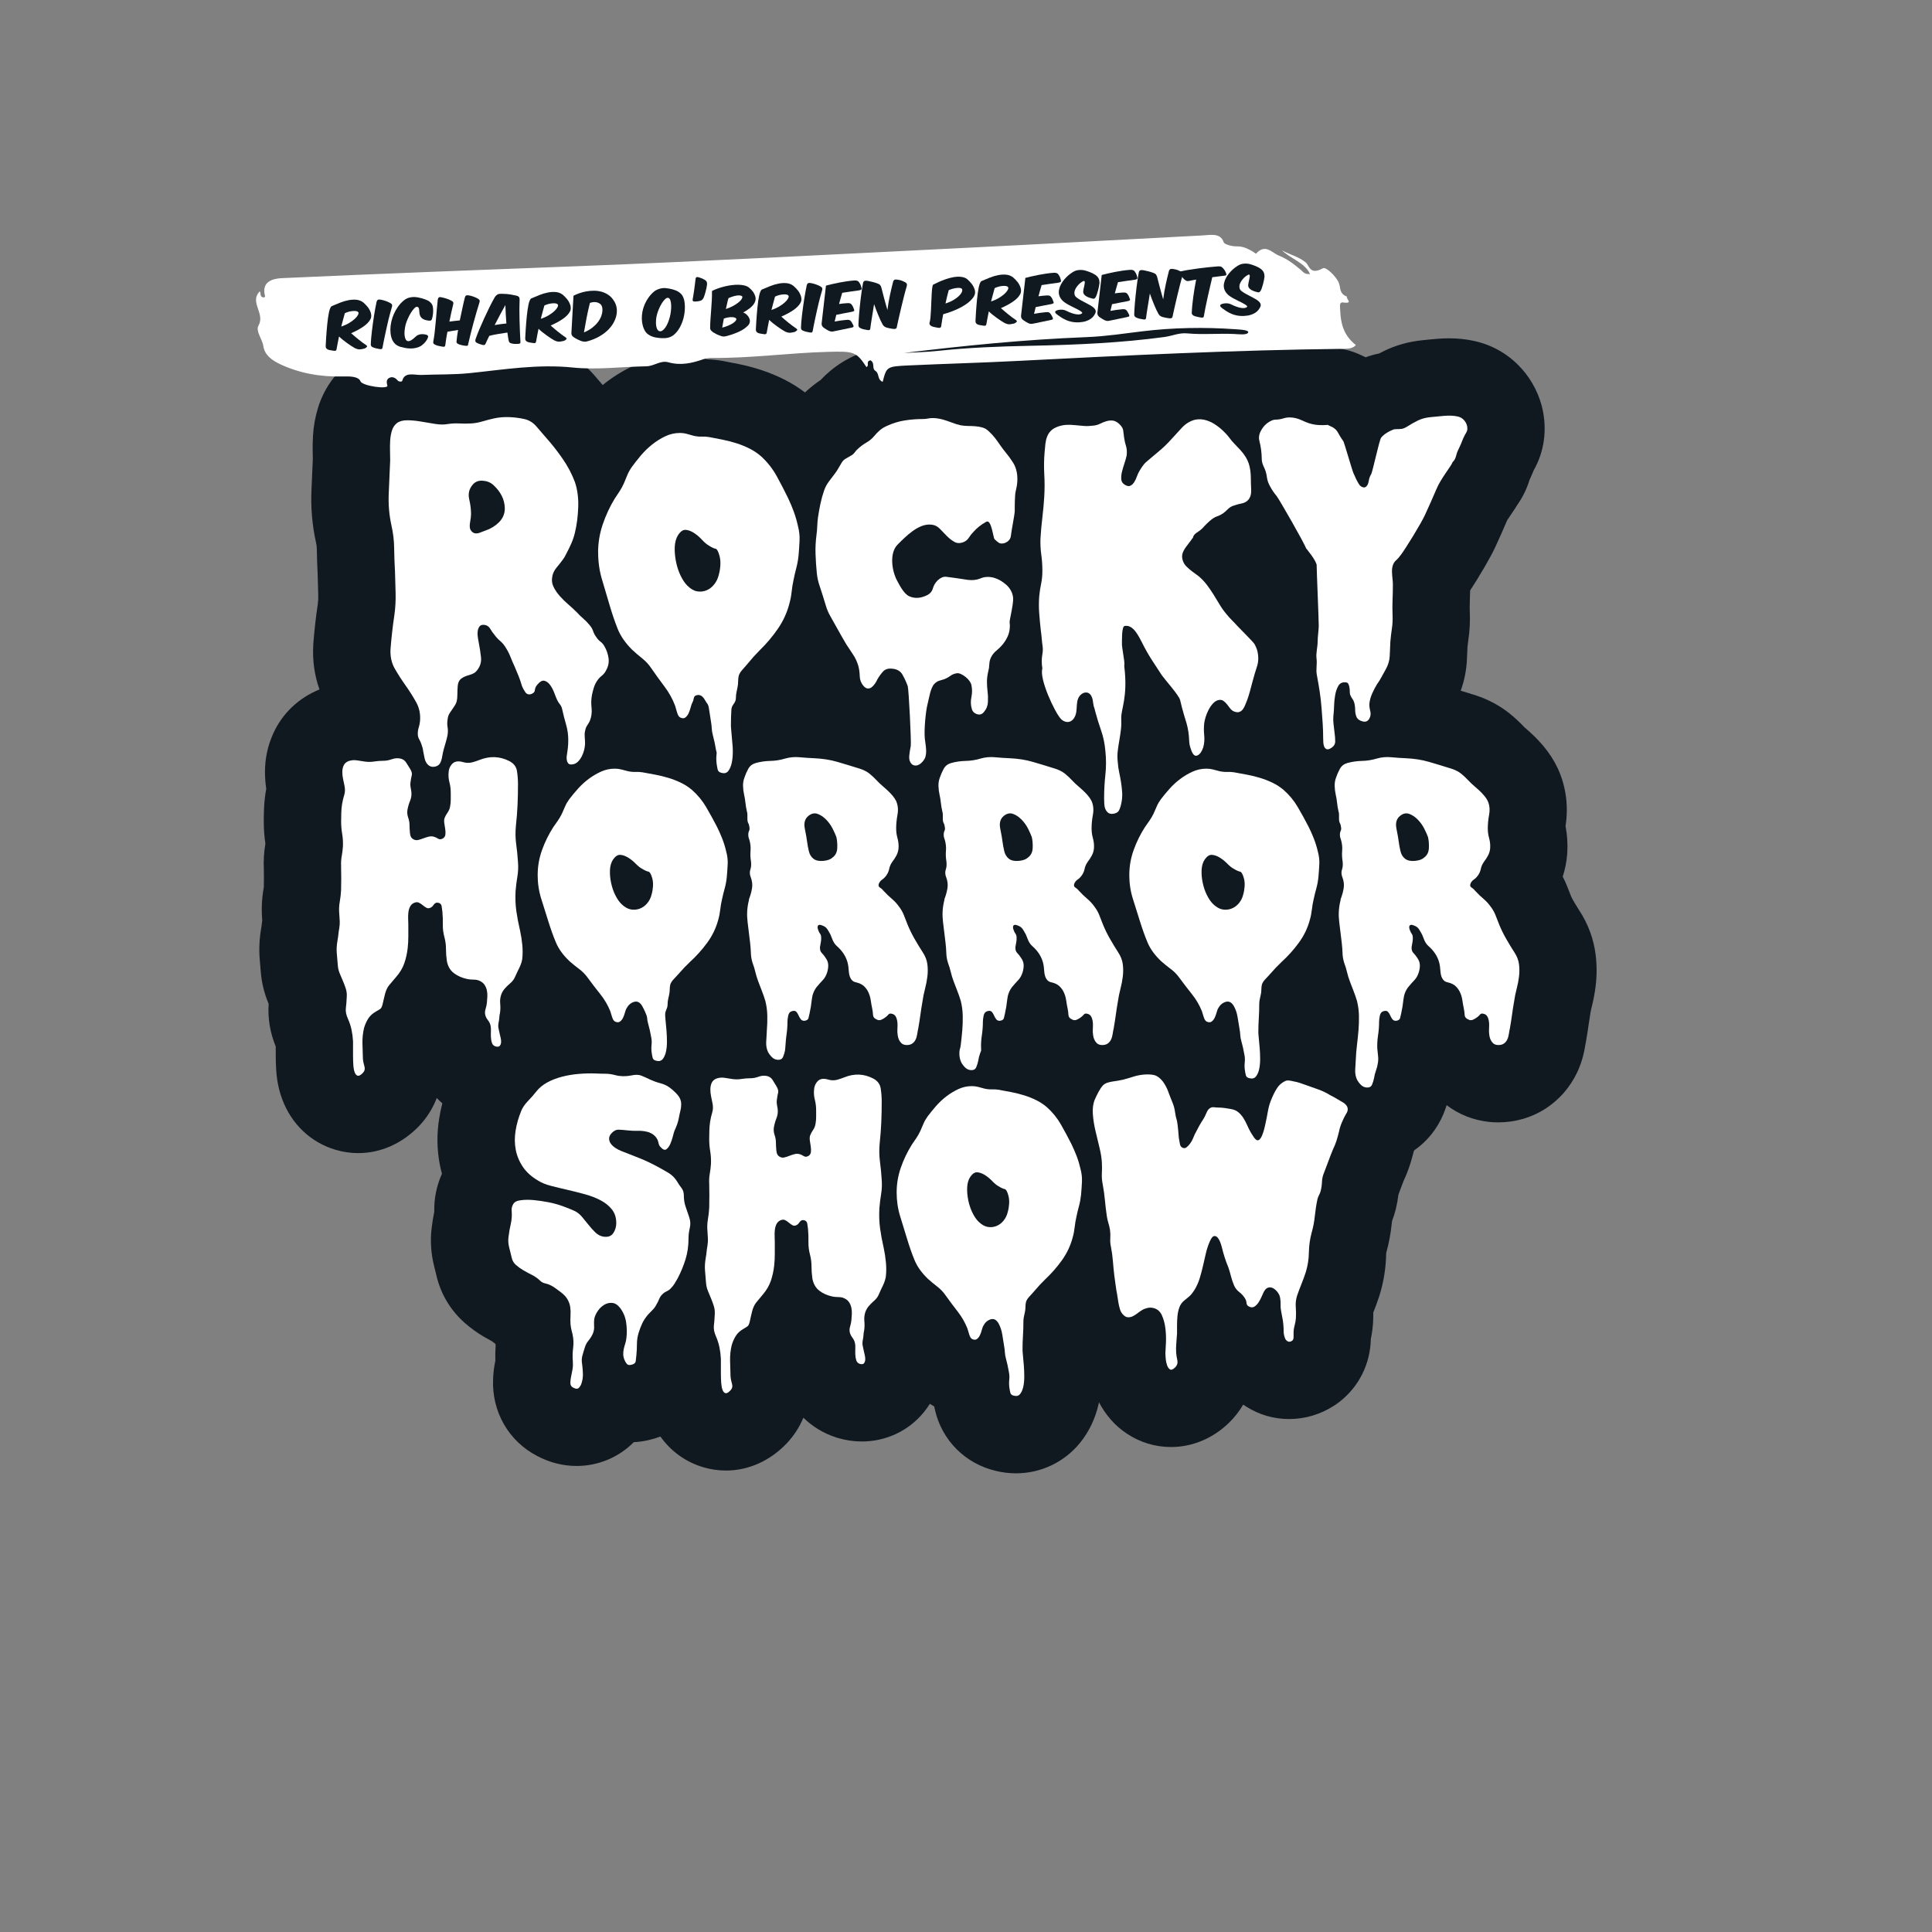 <?xml version="1.0" encoding="UTF-8"?>
<svg id="Layer_1" data-name="Layer 1" xmlns="http://www.w3.org/2000/svg" viewBox="0 0 2000 2000">
  <rect x="0" y="0" width="2000" height="2000" fill="#808080" stroke="none"/>
  <defs>
    <style>
      .cls-1 {
        fill: #101820;
      }

      .cls-1, .cls-2 {
        stroke-width: 0px;
      }

      .cls-2 {
        fill: #fff;
      }
    </style>
  </defs>
  <g>
    <path class="cls-1" d="M1051.81,1525.18c-6.91,0-13.89-.83-20.72-2.48-31.87-7.41-56.11-31.71-63.29-63.47-.25-1.05-.49-2.15-.71-3.28-1.53-.86-3.04-1.77-4.5-2.72-1.98,3.16-4.18,6.19-6.57,9.09-15.65,18.98-38.94,29.9-63.86,29.9-8.24,0-16.5-1.2-24.58-3.58l-1.82-.56c-13.13-4.21-24.71-11.26-34.11-20.51-3.92,9.5-9.57,18.37-16.86,26.21-17.52,18.48-39.91,28.52-63.28,28.52-8.07,0-16.07-1.18-23.79-3.52-18.01-5.38-33.31-16.52-44.06-31.68-3.88,1.47-7.91,2.68-12.07,3.63-4.96,1.18-10.22,1.93-15.51,2.2-15.62,15.73-36.8,24.62-59.14,24.62-14.21,0-28.01-3.5-41.01-10.41-29.35-15.23-46.9-45.72-45.49-79.4.26-6.7,1.03-12.99,2.34-19.05-.19-5.33-.08-10.69.33-16.02-.11-.5-.22-1-.32-1.5-1.16-.85-2.3-1.73-3.42-2.64-2.79-1.48-5.54-3.02-8.2-4.58-7.15-4.18-13.93-9.08-20.11-14.52-14.95-13.19-25.14-30.43-29.48-49.89-.67-2.76-1.38-5.62-2.13-8.6-3.32-13.26-4.19-26.52-2.63-39.54.72-6.03,1.62-11.68,2.73-17.12-.33-13.46,2.38-26.8,7.96-39.24-.9-3.25-1.66-6.53-2.3-9.84-2.97-15.61-3.15-31.62-.53-47.65.84-5.16,1.91-10.29,3.23-15.36-2.01-1.76-3.93-3.62-5.77-5.57-4.06,10.67-10.29,20.62-18.56,29.29-17.45,17.99-39.64,27.78-62.7,27.78-7.89,0-15.72-1.13-23.27-3.36-25.73-7.49-46.04-26.71-55.57-52.69-3.39-9.1-5.42-18.98-6.13-30.04-.32-4.73-.48-9.67-.48-14.59v-9.65c-5.87-14.43-8.34-29.29-7.34-44.2-.1-.23-.19-.47-.29-.7-4.35-10.46-7-21.44-7.87-32.65-.42-4.73-.78-9.07-1.1-13.04-.86-10.6-.27-21.81,1.77-33.23l.09-.49c.19-2.03.45-4.17.77-6.37,0-.06,0-.12-.01-.18-.95-11.04-.46-22.08,1.44-32.82.1-.56.18-1.13.22-1.67.13-6.2.12-12.39,0-18.43-.39-8.78.15-17.61,1.62-26.27-1.1-7.42-1.67-15.07-1.67-22.73,0-3.84.05-7.79.2-11.87.19-6.07.75-12.21,1.66-18.09,0,0,.52-3.1.7-4.1-.88-5.76-1.33-11.59-1.33-17.41,0-13.94,2.89-27.35,8.59-39.87,9.35-20.66,26.33-36.83,47.84-45.52-5.2-14.53-7.36-30.07-6.42-46.4l.12-1.75c.48-6.27,1.12-13.02,1.88-19.88.75-6.77,1.66-13.71,2.71-20.61.35-2.45.52-5.78.43-9.06l-.62-22.14c-.46-8.56-.75-17.21-.87-25.71-.03-2.04-.3-4.24-.81-6.47-4.01-18.18-5.57-36.63-4.68-55.07.5-10.48.95-21.04,1.37-31.59-.01-1.69-.06-3.6-.12-5.74-.18-5.7-.09-11.75.26-17.86.59-10.14,2.36-20.02,5.25-29.37,5.66-18.26,16.39-34.21,31.04-46.12.8-.65,1.6-1.28,2.41-1.89,11.49-8.66,31.07-19.02,58.76-19.02,9.01,0,18.4.83,27.91,2.48,2.99.52,5.88,1.02,8.71,1.48,4.79-.5,9.57-.76,14.28-.76,2.49,0,4.96.07,7.4.21.18,0,.36.02.55.02,4.83-1.36,9.47-2.53,13.92-3.51,9.96-2.17,20.13-3.26,30.33-3.26,1.94,0,3.89.04,5.86.12,10.41.43,20.49,1.74,30.01,3.91,21.71,4.72,41.26,16.6,56.18,34.28,2.55,3.04,4.98,5.87,7.33,8.56.45-.37.9-.73,1.35-1.09,8.9-7.09,18.65-13.19,28.91-18.09,15.56-7.45,32.25-11.24,49.54-11.24,9.75,0,19.32,1.28,28.49,3.81,5.11.19,10.23.71,15.28,1.56l1.61.29c4.88.92,9.94,1.91,15.18,2.97,7.76,1.55,15.62,3.6,23.31,6.1,8.76,2.86,17.21,6.37,25.19,10.44,7.2,3.7,14.07,8.03,20.52,12.93.68-.63,1.36-1.25,2.06-1.86,4.42-3.97,9.12-7.63,14.03-10.94,3.14-3.3,6.44-6.42,9.84-9.3,7.93-6.68,16.94-12.26,26.85-16.62,12.08-5.47,24.86-9.28,37.98-11.35,8.71-1.38,17.66-2.19,26.62-2.4,4.9-.69,9.89-1.03,14.87-1.03,10.53,0,21.4,1.54,32.29,4.57,4.15,1.19,8.02,2.43,11.79,3.78,2.38.1,4.78.26,7.17.46,7.93.71,15.53,2.12,22.72,4.2,5.43,1.55,10.68,3.59,15.71,6.1,4.05-2.09,8.3-3.93,12.74-5.53,11.01-3.91,22.18-6.07,33.38-6.48,1.76-.06,3.49-.1,5.22-.1,4.24,0,8.51.19,12.72.57,1.01-.33,2.01-.65,3.02-.95,9.09-2.72,18.47-4.1,27.88-4.1,3.11,0,6.26.15,9.37.45,11.95,1.24,23.36,4.79,33.86,10.45,6.12-3.26,12.58-5.93,19.34-8,1.33-.41,2.69-.78,4.06-1.12,8.18-2.03,16.55-3.06,24.9-3.06,7.3,0,14.64.79,21.83,2.34,6.76,1.5,13.29,3.57,19.55,6.2,9.05-4.11,18.59-6.71,28.37-7.71,7.42-1.82,15.36-2.76,23.5-2.76,13.65,0,27.1,2.6,40.08,7.73,12.12.1,24.26,3.01,35.25,8.45,1.17.52,2.33,1.06,3.47,1.62,3.7-1.39,8.39-2.86,13.91-3.96,1.8-.95,3.61-1.86,5.4-2.73,12.16-5.91,25.6-9.63,39.89-11.02,4.29-.48,9.5-.98,15.62-1.47,3.96-.31,7.85-.47,11.58-.47,8.76,0,17.24.87,25.18,2.6,17.57,3.65,33.57,12.3,46.29,25.03,11.53,11.53,19.91,25.98,24.21,41.76.27,1.01.53,2,.76,3.01,5.17,22.46,1.98,45.14-8.97,64.33-1.35,3.33-2.75,6.57-4.2,9.7-1.75,5.63-5.45,15.76-12.88,26.27-2.13,3.5-4.29,6.64-6.22,9.46-.91,1.34-3.11,4.54-4.13,6.22-3.89,9.16-8.13,18.71-12.51,28.17-4.92,10.65-16.69,30.52-25.83,44.49-.06,4.24-.18,8.54-.35,12.84-.12,3.13-.13,6.15,0,8.96.44,10.2-.07,20.12-1.51,29.49-.33,2.16-.63,4.56-.87,7.14l-.58,12.98c-.52,11.13-2.67,21.94-6.43,32.34,4.6,1.39,9.31,2.84,14.16,4.36.14.04,1.25.4,1.25.4,12.9,4.26,24.54,10.42,34.48,18.27,5.54,4.42,10.83,9.3,16.21,14.96,2.88,2.46,5.53,4.83,8.13,7.28,4.03,3.8,7.88,7.88,11.45,12.13,5.97,7.14,10.85,14.7,14.58,22.55.35.74.74,1.59,1.11,2.45,7.82,18.01,10.27,37.9,7.14,57.69,1.73,9.01,2.34,18.19,1.82,27.39l-.11,1.58c-.61,8.02-2.16,15.84-4.62,23.37,1.88,3.65,3.57,7.39,5.04,11.21,1.12,2.91,2.24,5.79,3.37,8.61.52,1.28,1.4,3.05,2.35,4.72,2.07,3.62,4.19,7.11,6.34,10.45,9.2,14.02,14.96,29.57,16.98,46.01,1.31,10.6,1.32,21.4.02,32.1-.95,7.84-2.47,15.8-4.54,23.63-.33,1.25-.56,2.38-.73,3.61-.14,1.01-.3,2.07-.49,3.13-.61,3.43-1.16,6.94-1.63,10.48-.79,5.75-1.69,11.48-2.68,17.11-.2,1.17-.44,2.37-.71,3.56-1.51,10.11-4.34,19.51-8.46,28.25-7.36,15.43-18.64,28.29-32.7,37.38-14.43,9.28-31.28,14.17-48.77,14.17-2.17,0-4.41-.07-6.71-.23-.94-.07-1.91-.15-2.88-.25-16.26-1.72-31.28-7.66-43.95-17.31-.99,3.1-2.11,6.18-3.37,9.23-6.41,15.36-16.83,28.24-30.05,37.41-.21.38-.42.76-.64,1.13-1.1,4.38-2.27,8.55-3.47,12.46-1.85,5.96-4.2,12-6.99,18-.91,2.25-1.76,4.5-2.58,6.75-.88,2.44-1.83,5-2.83,7.63-.61,5.06-1.53,10.12-2.75,15.11l-.26,1.02c-1,3.84-2.19,7.55-3.59,11.15-.13.94-.24,1.9-.34,2.86-1.03,10.13-2.93,20.26-5.66,30.07-.09.37-.11.61-.11.89-.2,14.3-2.43,28.56-6.62,42.33-.18.6-.38,1.22-.59,1.84-1.92,5.81-3.97,11.43-6.09,16.71.02,3.28-.05,6.57-.22,9.83-.03.65-.08,1.3-.13,1.94-.39,5.2-1.13,10.44-2.2,15.58-.54,25.91-12.35,49.61-32.58,65.25-1.81,1.4-3.69,2.73-5.59,3.95-13.94,9-29.95,13.76-46.27,13.76s-31.08-4.42-44.42-12.78c-1.11-.69-2.2-1.4-3.28-2.14-4.05,6.94-9.1,13.39-15.07,19.16-16.6,15.97-37.76,24.74-59.62,24.74-16.46,0-32.38-4.87-46.02-14.07-11.83-7.82-21.72-19.04-28.57-32.27-.12.56-.24,1.12-.36,1.67-3.5,15.4-10.01,28.99-19.38,40.48-16.37,19.99-40.48,31.41-66.2,31.41Z"/>
    <g>
      <path class="cls-2" d="M353.13,896.62c-.21-3.5,0-6.95.62-10.35.62-3.4,1.03-6.74,1.24-10.06.2-4.47-.06-8.79-.77-12.97-.72-4.18-1.08-8.41-1.08-12.68,0-2.92.04-5.93.15-9.04.1-3.11.36-6.02.77-8.75.62-3.69,1.39-7.01,2.32-9.91.92-2.92.97-6.22.15-9.91-.41-1.95-.87-4.12-1.39-6.56-.52-2.43-.77-4.86-.77-7.3s.47-4.66,1.4-6.71c.92-2.04,2.62-3.54,5.1-4.52,2.89-.96,5.76-1.21,8.66-.73,2.88.49,5.76.93,8.65,1.32,3.1.38,6.19.34,9.29-.15,3.09-.49,6.18-.73,9.28-.73,2.88,0,5.82-.53,8.81-1.6,2.99-1.07,5.92-1.32,8.81-.73,2.68.58,4.69,1.95,6.03,4.08,1.34,2.14,2.63,4.18,3.87,6.13,1.86,2.91,2.52,5.29,2,7.14-.52,1.85-.97,4.42-1.39,7.73-.21,1.56-.15,3.07.16,4.53.31,1.45.57,2.97.77,4.52.41,3.3,0,6.46-1.24,9.48-1.24,3.01-2.16,6.17-2.78,9.48-.42,2.72-.16,5.39.76,8.02.93,2.63,1.4,5.29,1.4,8.02,0,2.14.15,4.86.46,8.17.32,3.31,1.6,5.44,3.87,6.42,1.44.78,2.99.97,4.64.58,1.65-.38,3.34-.92,5.1-1.6,1.75-.68,3.55-1.26,5.41-1.75,1.86-.49,3.61-.53,5.26-.15,1.65.39,3.19,1.08,4.64,2.04,1.44.97,3.1.97,4.95,0,1.65-.96,2.57-2.33,2.78-4.08.21-1.75.16-3.65-.15-5.69-.32-2.04-.63-4.03-.93-5.98-.31-1.94-.26-3.69.16-5.25.81-2.13,1.9-4.12,3.24-5.98,1.34-1.84,2.21-4.03,2.63-6.56.41-2.34.62-4.62.62-6.86v-6.85c0-3.89-.46-7.59-1.39-11.08-.92-3.5-1.19-7.09-.77-10.78.21-2.72,1.18-5.2,2.94-7.44,1.76-2.24,4.07-3.36,6.96-3.36,1.65,0,3.09.2,4.33.59,1.24.39,2.68.68,4.33.87,2.27.2,4.53-.05,6.81-.73,2.27-.67,4.43-1.4,6.5-2.18,10.71-4.27,21.02-3.89,30.92,1.16,4.53,2.34,7.16,5.73,7.89,10.2.71,4.48,1.08,9.04,1.08,13.7,0,7.39-.16,14.58-.47,21.58-.31,7-.88,14.19-1.7,21.58-.63,6.6-.53,12.93.31,18.95.82,6.02,1.44,12.24,1.86,18.66.41,5.05.2,10.01-.63,14.86-.82,4.86-1.44,9.82-1.86,14.87-.42,7.39-.15,14.34.77,20.85.93,6.51,2.21,13.26,3.87,20.26,1.03,4.67,1.81,9.62,2.32,14.87.51,5.25.46,10.31-.16,15.16-.42,2.14-1.03,4.18-1.86,6.12-.82,1.95-1.76,3.89-2.78,5.84-1.04,2.33-2.06,4.56-3.1,6.71-1.03,2.13-2.58,4.08-4.64,5.83-1.86,1.55-3.66,3.3-5.41,5.25-1.76,1.95-3.05,4.09-3.87,6.42-1.03,2.92-1.39,6.02-1.08,9.33.31,3.3.26,6.42-.16,9.33-.41,1.75-.66,3.5-.76,5.25-.11,1.75-.37,3.5-.77,5.25-.42,2.33-.42,4.32,0,5.98.41,1.65.81,3.54,1.23,5.69.21.97.52,2.28.93,3.94.41,1.65.57,3.21.47,4.66-.11,1.46-.58,2.68-1.4,3.65s-2.27,1.17-4.33.58c-1.86-.58-3.1-1.75-3.71-3.5-.62-1.75-.98-3.74-1.08-5.98-.11-2.24-.11-4.47,0-6.71.1-2.24-.06-4.12-.47-5.68-.42-1.75-1.29-3.51-2.63-5.26-1.34-1.75-2.21-3.4-2.63-4.95-.62-2.14-.57-4.33.16-6.57.71-2.24,1.18-4.42,1.39-6.56.2-1.95.36-4.04.47-6.27.1-2.24-.06-4.38-.47-6.42-.42-2.04-1.19-3.94-2.32-5.69s-2.73-3.11-4.79-4.08c-1.86-.98-3.97-1.46-6.34-1.46s-4.59-.2-6.65-.58c-5.57-1.17-10.26-3.21-14.07-6.13-3.82-2.92-6.24-7.09-7.27-12.53-.62-4.27-.92-8.46-.92-12.54s-.53-8.06-1.55-11.95c-1.24-4.47-1.81-8.89-1.71-13.26.1-4.38-.05-8.9-.47-13.55-.2-1.56-.46-3.36-.76-5.4-.32-2.04-1.5-3.26-3.56-3.65-1.03-.19-1.86-.14-2.47.15-.63.29-1.19.73-1.71,1.31-.52.58-.98,1.17-1.39,1.75-.42.58-.92,1.08-1.55,1.46-1.86,1.17-3.5,1.37-4.95.58-1.44-.78-2.78-1.69-4.02-2.77-1.23-1.07-2.58-1.94-4.02-2.62-1.45-.68-3.19-.53-5.26.43-1.86.98-3.19,2.39-4.02,4.23-.82,1.85-1.35,3.84-1.55,5.98-.21,2.14-.26,4.33-.16,6.57.11,2.24.16,4.12.16,5.69v12.24c0,3.89-.21,7.77-.62,11.66-.63,5.64-1.81,10.98-3.56,16.03-1.76,5.05-4.69,9.91-8.81,14.57-2.68,3.11-4.95,5.79-6.81,8.03-1.86,2.23-3.3,5.29-4.33,9.19-.42,1.55-.83,3.25-1.24,5.1-.42,1.84-.82,3.65-1.24,5.4-.62,2.53-1.39,4.12-2.31,4.81-.93.68-2.43,1.6-4.48,2.77-3.51,1.95-6.19,4.38-8.05,7.29-1.86,2.92-3.3,6.13-4.33,9.62-1.24,5.05-1.81,10.35-1.71,15.89.11,5.54.26,10.83.47,15.89.2,2.71.72,5.39,1.55,8.02.82,2.62.31,4.9-1.55,6.85-2.27,2.34-4.08,3.31-5.41,2.92-1.35-.39-2.38-1.55-3.1-3.5-.72-1.95-1.19-4.47-1.39-7.58-.21-3.11-.32-6.28-.32-9.48v-15.02c-.21-4.08-.72-8.06-1.54-11.95-.83-3.89-2.06-7.68-3.72-11.36-1.86-4.09-2.58-7.78-2.16-11.08.42-3.3.72-7.19.93-11.66.2-2.91-.11-5.69-.93-8.31-.82-2.63-1.81-5.25-2.94-7.88-1.13-2.62-2.27-5.29-3.4-8.02-1.13-2.72-1.81-5.54-2-8.46-.42-4.67-.77-8.93-1.08-12.82-.32-3.89-.06-8.17.77-12.83.41-2.13.71-4.27.92-6.42.2-2.13.52-4.27.93-6.41.41-2.72.57-5.11.46-7.15-.1-2.04-.26-4.52-.46-7.44-.42-4.27-.27-8.46.46-12.53.72-4.09,1.19-8.17,1.4-12.24.2-8.36.2-16.62,0-24.79Z"/>
      <path class="cls-2" d="M556.61,905.66c0-8.75,1.49-17.29,4.48-25.66,2.99-8.35,6.86-16.23,11.6-23.62,1.65-2.33,3.24-4.61,4.79-6.85,1.55-2.24,2.94-4.61,4.18-7.15,1.24-2.72,2.36-5.29,3.4-7.73,1.02-2.42,2.47-4.9,4.33-7.44,2.68-3.5,5.66-7.09,8.97-10.78,3.29-3.69,6.95-7.04,10.98-10.06,4.02-3.01,8.29-5.55,12.83-7.59,4.53-2.04,9.28-3.06,14.23-3.06,2.47,0,4.79.29,6.95.87,2.17.59,4.39,1.17,6.66,1.75,2.67.59,5.26.83,7.73.73,2.47-.09,4.95.06,7.42.44,4.33.78,8.81,1.61,13.45,2.48,4.63.88,9.17,1.99,13.6,3.35,4.43,1.37,8.66,3.02,12.68,4.96,4.03,1.95,7.79,4.38,11.29,7.3,5.98,5.25,10.92,11.22,14.84,17.93,3.92,6.71,7.63,13.46,11.14,20.26,2.05,4.08,3.91,8.27,5.57,12.53,1.65,4.28,2.99,8.65,4.02,13.12,1.24,4.47,1.75,8.85,1.55,13.12-.21,4.27-.52,8.75-.93,13.41-.42,4.08-1.13,7.97-2.16,11.65-1.03,3.69-1.96,7.49-2.79,11.37-.82,3.5-1.44,7.1-1.86,10.78-.41,3.69-1.13,7.3-2.16,10.79-2.27,8.36-6.03,16.13-11.29,23.32-5.25,7.2-11.18,13.81-17.78,19.83-1.03.97-2,1.95-2.94,2.92-.92.97-1.9,1.95-2.94,2.92-1.24,1.36-2.43,2.67-3.56,3.93-1.13,1.26-2.31,2.58-3.55,3.94-1.45,1.55-2.89,3.11-4.33,4.67-1.45,1.55-2.48,3.21-3.1,4.96-.42,1.75-.62,3.54-.62,5.39s-.21,3.65-.63,5.4c-.42,1.75-.77,3.4-1.08,4.96-.31,1.55-.47,3.11-.47,4.67,0,5.05-2.55,6.02-2.55,11.08,0,1.17.15,3.26.47,6.27.31,3.01.62,6.36.92,10.06.31,3.69.47,7.53.47,11.52s-.37,7.53-1.08,10.63c-.72,3.11-1.86,5.58-3.4,7.44-1.55,1.84-3.77,2.38-6.65,1.61-2.06-.39-3.3-1.46-3.71-3.21-.42-1.75-.72-3.4-.93-4.96-.42-2.72-.47-5.49-.15-8.31.31-2.82.15-5.59-.47-8.32-.42-2.33-.88-4.67-1.39-7-.53-2.33-1.09-4.56-1.71-6.71-.62-2.14-.98-4.23-1.08-6.27-.11-2.04-3.16-8.51-5.02-11.81-2.27-3.89-5.06-5.35-8.35-4.38-3.29.97-5.87,3.11-7.73,6.42-.62.97-1.19,2.43-1.71,4.38-.52,1.94-1.18,3.79-2,5.54-.82,1.75-1.91,3.11-3.24,4.08-1.35.97-3.05.97-5.11,0-1.23-.58-2.27-2.18-3.09-4.81-.83-2.63-1.45-4.62-1.86-5.98-2.48-6.22-5.93-12.1-10.37-17.64-4.43-5.54-8.71-11.13-12.83-16.76-2.48-3.5-5.47-6.57-8.97-9.19-3.51-2.63-6.81-5.29-9.9-8.02-6.6-6.22-11.28-12.64-14.07-19.25-2.79-6.6-5.41-13.89-7.89-21.86-2.47-7.97-4.95-15.84-7.42-23.62-2.47-7.77-3.71-16.04-3.71-24.79ZM634.7,889.68c-1.98,2.98-3.07,6.63-3.26,10.9-.21,4.31.19,8.78,1.18,13.43.99,4.69,2.48,8.96,4.46,12.88,1.98,3.93,4.15,7,6.53,9.25,3.16,2.98,6.32,4.76,9.49,5.32,3.18.56,6.25.27,9.22-.84,2.95-1.11,5.52-2.98,7.71-5.6,2.17-2.6,3.66-5.59,4.46-8.94.78-2.6,1.28-5.51,1.49-8.67.19-3.18-.11-6.07-.9-8.69-1.2-4.09-2.48-6.23-3.87-6.43-1.39-.18-3.66-1.2-6.82-3.09-1.98-1.11-4.15-2.87-6.53-5.32-2.38-2.42-4.95-4.47-7.71-6.16-2.78-1.67-5.45-2.6-8.02-2.78-2.59-.2-5.05,1.4-7.43,4.76Z"/>
      <path class="cls-2" d="M777.09,908c-1.03-2.92-1.13-5.55-.31-7.88.82-2.33,1.03-5.14.63-8.46-.63-3.69-.77-7.33-.47-10.93.31-3.59-.05-7.24-1.08-10.93-.42-1.16-.72-2.13-.93-2.91s-.31-1.85-.31-3.21.26-2.53.77-3.5c.52-.97.66-2.14.47-3.5-.21-1.95-.63-3.45-1.24-4.53-.62-1.07-.92-2.67-.92-4.81v-4.08c0-1.17-.21-2.43-.63-3.8-.62-2.71-1.08-5.54-1.39-8.45-.31-2.92-.77-5.73-1.39-8.46-.63-2.72-.98-5.64-1.08-8.75-.11-3.11.36-6.01,1.39-8.75,1.03-3.11,2.37-6.16,4.02-9.19,1.65-3,4.23-4.99,7.73-5.98,4.95-1.36,10-2.09,15.16-2.18,5.15-.1,10.31-.93,15.46-2.48,4.74-1.36,9.69-1.8,14.84-1.32,5.16.5,10.21.83,15.16,1.03,8.66.38,16.65,1.65,23.97,3.79,7.31,2.14,14.99,4.47,23.04,7,4.12,1.36,7.47,3.06,10.05,5.1,2.57,2.05,5.41,4.71,8.5,8.03,1.44,1.55,3.1,3.11,4.95,4.66,1.86,1.56,3.71,3.21,5.57,4.96,1.86,1.75,3.55,3.55,5.1,5.4,1.55,1.85,2.73,3.64,3.56,5.4,1.86,4.27,2.31,8.94,1.39,13.99-.93,5.05-1.39,9.81-1.39,14.28,0,3.5.46,6.9,1.39,10.2.92,3.31,1.28,6.71,1.08,10.2-.21,2.72-.92,5.25-2.16,7.58-1.24,2.34-2.68,4.57-4.34,6.71-1.65,2.34-2.73,4.82-3.24,7.44-.52,2.63-1.7,5.11-3.55,7.44-1.04,1.37-2.22,2.48-3.56,3.36-1.34.87-2.42,2.09-3.24,3.64-1.03,2.14-.77,3.69.77,4.67,1.55.97,2.94,2.24,4.18,3.79,2.47,2.72,5.15,5.3,8.04,7.73,2.89,2.43,5.36,5.11,7.42,8.02,2.27,2.92,4.02,5.98,5.26,9.19,1.24,3.21,2.47,6.37,3.71,9.48,2.06,5.06,4.48,10.02,7.27,14.87,2.78,4.86,5.62,9.52,8.5,13.99,2.68,4.09,4.28,8.21,4.79,12.39.52,4.18.52,8.41,0,12.68-.52,4.27-1.34,8.55-2.47,12.83-1.14,4.27-2.01,8.64-2.63,13.11-.83,4.67-1.55,9.28-2.16,13.85-.63,4.56-1.35,9.19-2.17,13.84-.42,1.75-.77,3.69-1.08,5.84-.31,2.13-.87,4.08-1.7,5.83-.83,1.75-2.06,3.16-3.71,4.23-1.66,1.07-3.82,1.51-6.5,1.32-1.86-.2-3.35-.83-4.48-1.9-1.13-1.08-2-2.33-2.63-3.79-.62-1.46-1.03-3.02-1.23-4.67-.21-1.66-.32-3.16-.32-4.52,0-1.17.05-2.68.16-4.52.1-1.85,0-3.69-.31-5.55-.31-1.84-.88-3.45-1.71-4.81-.82-1.37-2.16-2.24-4.02-2.62-1.45-.39-2.58-.1-3.4.87-.82.97-1.76,1.84-2.78,2.63-1.45,1.16-3,2.09-4.64,2.77-1.65.67-3.3.53-4.95-.44-2.27-.97-3.45-2.53-3.55-4.67-.11-2.14-.37-4.18-.77-6.12-.62-2.92-1.13-5.84-1.55-8.75-.42-2.92-1.19-5.64-2.32-8.17-1.13-2.53-2.68-4.71-4.63-6.57-1.96-1.84-4.59-3.16-7.89-3.93-2.06-.39-3.61-1.17-4.64-2.34-1.03-1.16-1.81-2.53-2.31-4.08-.53-1.56-.83-3.21-.93-4.96-.11-1.75-.26-3.4-.47-4.96-.82-6.6-3.6-12.53-8.34-17.78-1.04-1.17-2.16-2.28-3.4-3.36-1.24-1.07-2.27-2.28-3.1-3.65-.82-1.36-1.5-2.77-2-4.23-.53-1.45-1.09-2.86-1.71-4.22-1.03-1.95-2.11-3.8-3.24-5.55-1.14-1.75-2.84-3.01-5.11-3.79-2.26-.97-3.76-.97-4.48,0-.72.97-.66,2.53.16,4.67.62,1.75,1.29,3.06,2.01,3.94.71.87,1.08,2.38,1.08,4.52,0,1.75-.16,3.3-.47,4.66-.31,1.37-.57,2.82-.77,4.38-.21,2.72.41,4.81,1.86,6.27,1.44,1.46,2.79,3.16,4.02,5.11,1.65,2.33,2.53,4.71,2.63,7.14.11,2.43-.26,5-1.08,7.73-1.03,3.31-2.53,5.98-4.48,8.03-1.96,2.04-4.07,4.41-6.34,7.14-2.89,3.69-4.58,8.06-5.1,13.12-.52,5.05-1.29,9.81-2.32,14.28-.42,1.55-.77,3.11-1.08,4.67-.31,1.55-1.6,2.53-3.87,2.92-1.86.19-3.24-.35-4.17-1.61-.93-1.26-1.71-2.62-2.32-4.08-.63-1.46-1.39-2.68-2.32-3.65-.93-.97-2.42-1.16-4.48-.58-2.06.58-3.35,2.13-3.87,4.67-.52,2.53-.77,4.66-.77,6.41,0,4.67-.36,9.33-1.08,14-.72,4.66-1.04,12.91-1.45,15.65-.42,2.13-1.09,4.32-2.01,6.56-.93,2.24-2.84,3.26-5.72,3.06-2.27-.2-4.23-1.11-5.87-2.77-1.66-1.66-2.99-3.45-4.02-5.39-1.45-3.11-2.06-6.57-1.86-10.35.2-3.79.41-7.34.62-10.64.21-5.05-.35,3.45.07-1.5.41-4.96.57-9.96.46-15.01-.1-5.06-.76-10.11-2-15.16-1.03-3.5-2.22-6.95-3.56-10.35-1.34-3.4-2.63-6.75-3.86-10.06-1.24-3.31-2.22-6.52-2.94-9.62-.72-3.11-1.71-6.31-2.95-9.62-1.03-3.31-1.6-6.66-1.7-10.06-.11-3.4-.36-6.85-.77-10.34-.82-7.19-1.7-14.43-2.63-21.73-.92-7.29-.57-14.43,1.08-21.43.21-.58.31-1.11.31-1.6s.11-.92.32-1.31c1.44-3.89,2.42-7.59,2.94-11.08.51-3.5.05-7.18-1.4-11.07ZM835.55,871.6c.38,2.98.97,6.16,1.77,9.52.78,3.36,2.38,5.96,4.74,7.83,2.38,1.87,5.73,2.62,10.1,2.24,4.36-.38,7.52-1.49,9.51-3.36,3.16-2.24,4.84-5.5,5.05-9.81.19-4.27-.1-8.12-.9-11.48-.8-2.23-2.08-5.12-3.85-8.67-1.79-3.54-4.08-6.72-6.84-9.52-2.76-2.8-5.73-4.76-8.9-5.87-3.18-1.11-6.34-.36-9.51,2.24-3.56,2.98-4.76,7.36-3.56,13.15,1.18,5.8,1.98,10.36,2.38,13.72Z"/>
      <path class="cls-2" d="M979.39,908c-1.03-2.92-1.13-5.55-.31-7.88.82-2.33,1.03-5.14.63-8.46-.63-3.69-.77-7.33-.47-10.93.31-3.59-.05-7.24-1.08-10.93-.42-1.16-.72-2.13-.93-2.91-.21-.78-.31-1.85-.31-3.21s.26-2.53.77-3.5c.52-.97.66-2.14.47-3.5-.21-1.95-.63-3.45-1.24-4.53-.62-1.07-.92-2.67-.92-4.81v-4.08c0-1.17-.21-2.43-.63-3.8-.62-2.71-1.08-5.54-1.39-8.45-.31-2.92-.77-5.73-1.39-8.46-.63-2.72-.98-5.64-1.08-8.75-.11-3.11.36-6.01,1.39-8.75,1.03-3.11,2.37-6.16,4.02-9.19,1.65-3,4.23-4.99,7.73-5.98,4.95-1.36,10-2.09,15.16-2.18,5.15-.1,10.31-.93,15.46-2.48,4.74-1.36,9.69-1.8,14.84-1.32,5.16.5,10.21.83,15.16,1.03,8.66.38,16.65,1.65,23.97,3.79,7.31,2.14,14.99,4.47,23.04,7,4.12,1.36,7.47,3.06,10.05,5.1,2.57,2.05,5.41,4.71,8.5,8.03,1.44,1.55,3.1,3.11,4.95,4.66,1.86,1.56,3.71,3.21,5.57,4.96,1.86,1.75,3.55,3.55,5.1,5.4,1.55,1.85,2.73,3.64,3.56,5.4,1.86,4.27,2.31,8.94,1.39,13.99-.93,5.05-1.39,9.81-1.39,14.28,0,3.5.46,6.9,1.39,10.2.92,3.31,1.28,6.71,1.08,10.2-.21,2.72-.92,5.25-2.16,7.58-1.24,2.34-2.68,4.57-4.34,6.71-1.65,2.34-2.73,4.82-3.24,7.44-.52,2.63-1.7,5.11-3.55,7.44-1.04,1.37-2.22,2.48-3.56,3.36-1.34.87-2.42,2.09-3.24,3.64-1.03,2.14-.77,3.69.77,4.67,1.55.97,2.94,2.24,4.18,3.79,2.47,2.72,5.15,5.3,8.04,7.73,2.89,2.43,5.36,5.11,7.42,8.02,2.27,2.92,4.02,5.98,5.26,9.19,1.24,3.21,2.47,6.37,3.71,9.48,2.06,5.06,4.48,10.02,7.27,14.87,2.78,4.86,5.62,9.52,8.5,13.99,2.68,4.09,4.28,8.21,4.79,12.39.52,4.18.52,8.41,0,12.68-.52,4.27-1.34,8.55-2.47,12.83-1.14,4.27-2.01,8.64-2.63,13.11-.83,4.67-1.55,9.28-2.16,13.85-.63,4.56-1.35,9.19-2.17,13.84-.42,1.75-.77,3.69-1.08,5.84-.31,2.13-.87,4.08-1.7,5.83-.83,1.75-2.06,3.16-3.71,4.23-1.66,1.07-3.82,1.51-6.5,1.32-1.86-.2-3.35-.83-4.48-1.9-1.13-1.08-2-2.33-2.63-3.79-.62-1.46-1.03-3.02-1.23-4.67-.21-1.66-.32-3.16-.32-4.52,0-1.17.05-2.68.16-4.52.1-1.85,0-3.69-.31-5.55-.31-1.84-.88-3.45-1.71-4.81-.82-1.37-2.16-2.24-4.02-2.62-1.45-.39-2.58-.1-3.4.87-.82.97-1.76,1.84-2.78,2.63-1.45,1.16-3,2.09-4.64,2.77-1.65.67-3.3.53-4.95-.44-2.27-.97-3.45-2.53-3.55-4.67-.11-2.14-.37-4.18-.77-6.12-.62-2.92-1.13-5.84-1.55-8.75-.42-2.92-1.19-5.64-2.32-8.17-1.13-2.53-2.68-4.71-4.63-6.57-1.96-1.84-4.59-3.16-7.89-3.93-2.06-.39-3.61-1.17-4.64-2.34-1.03-1.16-1.81-2.53-2.31-4.08-.53-1.56-.83-3.21-.93-4.96-.11-1.75-.26-3.4-.47-4.96-.82-6.6-3.6-12.53-8.34-17.78-1.04-1.17-2.16-2.28-3.4-3.36-1.24-1.07-2.27-2.28-3.1-3.65-.82-1.36-1.5-2.77-2-4.23-.53-1.45-1.09-2.86-1.71-4.22-1.03-1.95-2.11-3.8-3.24-5.55-1.14-1.75-2.84-3.01-5.11-3.79-2.26-.97-3.76-.97-4.48,0-.72.97-.66,2.53.16,4.67.62,1.75,1.29,3.06,2.01,3.94.71.87,1.08,2.38,1.08,4.52,0,1.75-.16,3.3-.47,4.66-.31,1.37-.57,2.82-.77,4.38-.21,2.72.41,4.81,1.86,6.27,1.44,1.46,2.79,3.16,4.02,5.11,1.65,2.33,2.53,4.71,2.63,7.14.11,2.43-.26,5-1.08,7.73-1.03,3.31-2.53,5.98-4.48,8.03-1.96,2.04-4.07,4.41-6.34,7.14-2.89,3.69-4.58,8.06-5.1,13.12-.52,5.05-1.29,9.81-2.32,14.28-.42,1.55-.77,3.11-1.08,4.67-.31,1.55-1.6,2.53-3.87,2.92-1.86.19-3.24-.35-4.17-1.61-.93-1.26-1.71-2.62-2.32-4.08-.63-1.46-1.39-2.68-2.32-3.65-.93-.97-2.42-1.16-4.48-.58-2.06.58-3.35,2.13-3.87,4.67-.52,2.53-.77,4.66-.77,6.41,0,4.67-.36,9.33-1.08,14-.72,4.66-.98,9.22-.77,13.7.21,2.53-.05,2.23-.98,4.75-.92,2.53-1.6,5.14-2,7.88-.42,2.13-1.09,4.32-2.01,6.56-.93,2.24-2.84,3.26-5.72,3.06-2.27-.2-4.23-1.11-5.87-2.77-1.66-1.66-2.99-3.45-4.02-5.39-1.45-3.11-2.06-6.57-1.86-10.35.2-3.79.82-2.77,1.44-7.82.62-5.05,1.13-10.06,1.55-15.01.41-4.96.57-9.96.46-15.01-.1-5.06-.76-10.11-2-15.16-1.03-3.5-2.22-6.95-3.56-10.35-1.34-3.4-2.63-6.75-3.86-10.06-1.24-3.31-2.22-6.52-2.94-9.62-.72-3.11-1.71-6.31-2.95-9.62-1.03-3.31-1.6-6.66-1.7-10.06-.11-3.4-.36-6.85-.77-10.34-.82-7.19-1.7-14.43-2.63-21.73-.92-7.29-.57-14.43,1.08-21.43.21-.58.31-1.11.31-1.6s.11-.92.32-1.31c1.44-3.89,2.42-7.59,2.94-11.08.51-3.5.05-7.18-1.4-11.07ZM1037.85,871.6c.38,2.98.97,6.16,1.77,9.52.78,3.36,2.38,5.96,4.74,7.83,2.38,1.87,5.73,2.62,10.1,2.24,4.36-.38,7.52-1.49,9.51-3.36,3.16-2.24,4.84-5.5,5.05-9.81.19-4.27-.1-8.12-.9-11.48-.8-2.23-2.08-5.12-3.85-8.67-1.79-3.54-4.08-6.72-6.84-9.52-2.76-2.8-5.73-4.76-8.9-5.87-3.18-1.11-6.34-.36-9.51,2.24-3.56,2.98-4.76,7.36-3.56,13.15,1.18,5.8,1.98,10.36,2.38,13.72Z"/>
      <path class="cls-2" d="M1169.06,905.66c0-8.75,1.49-17.29,4.48-25.66,2.99-8.35,6.86-16.23,11.6-23.62,1.65-2.33,3.24-4.61,4.79-6.85,1.55-2.24,2.94-4.61,4.18-7.15,1.24-2.72,2.36-5.29,3.4-7.73,1.02-2.42,2.47-4.9,4.33-7.44,2.68-3.5,5.66-7.09,8.97-10.78,3.29-3.69,6.95-7.04,10.98-10.06,4.02-3.01,8.29-5.55,12.83-7.59,4.53-2.04,9.28-3.06,14.23-3.06,2.47,0,4.79.29,6.95.87,2.17.59,4.39,1.17,6.66,1.75,2.67.59,5.26.83,7.73.73,2.47-.09,4.95.06,7.42.44,4.33.78,8.81,1.61,13.45,2.48,4.63.88,9.17,1.99,13.6,3.35,4.43,1.37,8.66,3.02,12.68,4.96,4.03,1.95,7.79,4.38,11.29,7.3,5.98,5.25,10.92,11.22,14.84,17.93,3.92,6.71,7.63,13.46,11.14,20.26,2.05,4.08,3.91,8.27,5.57,12.53,1.65,4.28,2.99,8.65,4.02,13.12,1.24,4.47,1.75,8.85,1.55,13.12-.21,4.27-.52,8.75-.93,13.41-.42,4.08-1.13,7.97-2.16,11.65-1.03,3.69-1.96,7.49-2.79,11.37-.82,3.5-1.44,7.1-1.86,10.78-.41,3.69-1.13,7.3-2.16,10.79-2.27,8.36-6.03,16.13-11.29,23.32-5.25,7.2-11.18,13.81-17.78,19.83-1.03.97-2,1.95-2.94,2.92-.92.97-1.9,1.95-2.94,2.92-1.24,1.36-2.43,2.67-3.56,3.93-1.13,1.26-2.31,2.58-3.55,3.94-1.45,1.55-2.89,3.11-4.33,4.67-1.45,1.55-2.48,3.21-3.1,4.96-.42,1.75-.62,3.54-.62,5.39s-.21,3.65-.63,5.4c-.42,1.75-.77,3.4-1.08,4.96-.31,1.55-.47,3.11-.47,4.67,0,5.05-.15,9.91-.46,14.57-.32,4.67-.47,9.52-.47,14.58,0,1.17.15,3.26.47,6.27.31,3.01.62,6.36.92,10.06.31,3.69.47,7.53.47,11.52s-.37,7.53-1.08,10.63c-.72,3.11-1.86,5.58-3.4,7.44-1.55,1.84-3.77,2.38-6.65,1.61-2.06-.39-3.3-1.46-3.71-3.21-.42-1.75-.72-3.4-.93-4.96-.42-2.72-.47-5.49-.15-8.31.31-2.82.15-5.59-.47-8.32-.42-2.33-.88-4.67-1.39-7-.53-2.33-1.09-4.56-1.71-6.71-.62-2.14-.98-4.23-1.08-6.27-.11-2.04-.37-4.13-.77-6.27-.62-3.89-1.29-7.98-2.01-12.24-.72-4.28-2-8.07-3.86-11.37-2.27-3.89-5.06-5.35-8.35-4.38-3.29.97-5.87,3.11-7.73,6.42-.62.97-1.19,2.43-1.71,4.38-.52,1.94-1.18,3.79-2,5.54-.82,1.75-1.91,3.11-3.24,4.08-1.35.97-3.05.97-5.11,0-1.23-.58-2.27-2.18-3.09-4.81-.83-2.63-1.45-4.62-1.86-5.98-2.48-6.22-5.93-12.1-10.37-17.64-4.43-5.54-8.71-11.13-12.83-16.76-2.48-3.5-5.47-6.57-8.97-9.19-3.51-2.63-6.81-5.29-9.9-8.02-6.6-6.22-11.28-12.64-14.07-19.25-2.79-6.6-5.41-13.89-7.89-21.86-2.47-7.97-4.95-15.84-7.42-23.62-2.47-7.77-3.71-16.04-3.71-24.79ZM1247.16,889.68c-1.98,2.98-3.07,6.63-3.26,10.9-.21,4.31.19,8.78,1.18,13.43.99,4.69,2.48,8.96,4.46,12.88,1.98,3.93,4.15,7,6.53,9.25,3.16,2.98,6.32,4.76,9.49,5.32,3.18.56,6.25.27,9.22-.84,2.95-1.11,5.52-2.98,7.71-5.6,2.17-2.6,3.66-5.59,4.46-8.94.78-2.6,1.28-5.51,1.49-8.67.19-3.18-.11-6.07-.9-8.69-1.2-4.09-2.48-6.23-3.87-6.43-1.39-.18-3.66-1.2-6.82-3.09-1.98-1.11-4.15-2.87-6.53-5.32-2.38-2.42-4.95-4.47-7.71-6.16-2.78-1.67-5.45-2.6-8.02-2.78-2.59-.2-5.05,1.4-7.43,4.76Z"/>
      <path class="cls-2" d="M1389.54,908c-1.03-2.92-1.13-5.55-.31-7.88.82-2.33,1.03-5.14.63-8.46-.63-3.69-.77-7.33-.47-10.93.31-3.59-.05-7.24-1.08-10.93-.42-1.16-.72-2.13-.93-2.91-.21-.78-.31-1.85-.31-3.21s.26-2.53.77-3.5c.52-.97.66-2.14.47-3.5-.21-1.95-.63-3.45-1.24-4.53-.62-1.07-.92-2.67-.92-4.81v-4.08c0-1.17-.21-2.43-.63-3.8-.62-2.71-1.08-5.54-1.39-8.45-.31-2.92-.77-5.73-1.39-8.46-.63-2.72-.98-5.64-1.08-8.75-.11-3.11.36-6.01,1.39-8.75,1.03-3.11,2.37-6.16,4.02-9.19,1.65-3,4.23-4.99,7.73-5.98,4.95-1.36,10-2.09,15.16-2.18,5.15-.1,10.31-.93,15.46-2.48,4.74-1.36,9.69-1.8,14.84-1.32,5.16.5,10.21.83,15.16,1.03,8.66.38,16.65,1.65,23.97,3.79,7.31,2.14,14.99,4.47,23.04,7,4.12,1.36,7.47,3.06,10.05,5.1,2.57,2.05,5.41,4.71,8.5,8.03,1.44,1.55,3.1,3.11,4.95,4.66,1.86,1.56,3.71,3.21,5.57,4.96,1.86,1.75,3.55,3.55,5.1,5.4,1.55,1.85,2.73,3.64,3.56,5.4,1.86,4.27,2.31,8.94,1.39,13.99-.93,5.05-1.39,9.81-1.39,14.28,0,3.5.46,6.9,1.39,10.2.92,3.31,1.28,6.71,1.08,10.2-.21,2.72-.92,5.25-2.16,7.58-1.24,2.34-2.68,4.57-4.34,6.71-1.65,2.34-2.73,4.82-3.24,7.44-.52,2.63-1.7,5.11-3.55,7.44-1.04,1.37-2.22,2.48-3.56,3.36-1.34.87-2.42,2.09-3.24,3.64-1.03,2.14-.77,3.69.77,4.67,1.55.97,2.94,2.24,4.18,3.79,2.47,2.72,5.15,5.3,8.04,7.73,2.89,2.43,5.36,5.11,7.42,8.02,2.27,2.92,4.02,5.98,5.26,9.19,1.24,3.21,2.47,6.37,3.71,9.48,2.06,5.06,4.48,10.02,7.27,14.87,2.78,4.86,5.62,9.52,8.5,13.99,2.68,4.09,4.28,8.21,4.79,12.39.52,4.18.52,8.41,0,12.68-.52,4.27-1.34,8.55-2.47,12.83-1.14,4.27-2.01,8.64-2.63,13.11-.83,4.67-1.55,9.28-2.16,13.85-.63,4.56-1.35,9.19-2.17,13.84-.42,1.75-.77,3.69-1.08,5.84-.31,2.13-.87,4.08-1.7,5.83-.83,1.75-2.06,3.16-3.71,4.23-1.66,1.07-3.82,1.51-6.5,1.32-1.86-.2-3.35-.83-4.48-1.9-1.13-1.08-2-2.33-2.63-3.79-.62-1.46-1.03-3.02-1.23-4.67-.21-1.66-.32-3.16-.32-4.52,0-1.17.05-2.68.16-4.52.1-1.85,0-3.69-.31-5.55-.31-1.84-.88-3.45-1.71-4.81-.82-1.37-2.16-2.24-4.02-2.62-1.45-.39-2.58-.1-3.4.87-.82.97-1.76,1.84-2.78,2.63-1.45,1.16-3,2.09-4.64,2.77-1.65.67-3.3.53-4.95-.44-2.27-.97-3.45-2.53-3.55-4.67-.11-2.14-.37-4.18-.77-6.12-.62-2.92-1.13-5.84-1.55-8.75-.42-2.92-1.19-5.64-2.32-8.17-1.13-2.53-2.68-4.71-4.63-6.57-1.96-1.84-4.59-3.16-7.89-3.93-2.06-.39-3.61-1.17-4.64-2.34-1.03-1.16-1.81-2.53-2.31-4.08-.53-1.56-.83-3.21-.93-4.96-.11-1.75-.26-3.4-.47-4.96-.82-6.6-3.6-12.53-8.34-17.78-1.04-1.17-2.16-2.28-3.4-3.36-1.24-1.07-2.27-2.28-3.1-3.65-.82-1.36-1.5-2.77-2-4.23-.53-1.45-1.09-2.86-1.71-4.22-1.03-1.95-2.11-3.8-3.24-5.55-1.14-1.75-2.84-3.01-5.11-3.79-2.26-.97-3.76-.97-4.48,0-.72.97-.66,2.53.16,4.67.62,1.75,1.29,3.06,2.01,3.94.71.87,1.08,2.38,1.08,4.52,0,1.75-.16,3.3-.47,4.66-.31,1.37-.57,2.82-.77,4.38-.21,2.72.41,4.81,1.86,6.27,1.44,1.46,2.79,3.16,4.02,5.11,1.65,2.33,2.53,4.71,2.63,7.14.11,2.43-.26,5-1.08,7.73-1.03,3.31-2.53,5.98-4.48,8.03-1.96,2.04-4.07,4.41-6.34,7.14-2.89,3.69-4.58,8.06-5.1,13.12-.52,5.05-1.29,9.81-2.32,14.28-.42,1.55-.77,3.11-1.08,4.67-.31,1.55-1.6,2.53-3.87,2.92-1.86.19-3.24-.35-4.17-1.61-.93-1.26-1.71-2.62-2.32-4.08-.63-1.46-1.39-2.68-2.32-3.65-.93-.97-2.42-1.16-4.48-.58-2.06.58-3.35,2.13-3.87,4.67-.52,2.53-.77,4.66-.77,6.41,0,4.67-.36,9.33-1.08,14-.72,4.66-.98,9.22-.77,13.7.21,2.53.47,5,.77,7.44.32,2.42.26,4.9-.15,7.43-.42,2.72-1.08,5.35-2.01,7.88-.92,2.53-1.6,5.14-2,7.88-.42,2.13-1.09,4.32-2.01,6.56-.93,2.24-2.84,3.26-5.72,3.06-2.27-.2-4.23-1.11-5.87-2.77-1.66-1.66-2.99-3.45-4.02-5.39-1.45-3.11-2.06-6.57-1.86-10.35.2-3.79.41-7.34.62-10.64.21-5.05.62-10.11,1.24-15.16.62-5.05,1.13-10.06,1.55-15.01.41-4.96.57-9.96.46-15.01-.1-5.06-.76-10.11-2-15.16-1.03-3.5-2.22-6.95-3.56-10.35-1.34-3.4-2.63-6.75-3.86-10.06-1.24-3.31-2.22-6.52-2.94-9.62-.72-3.11-1.71-6.31-2.95-9.62-1.03-3.31-1.6-6.66-1.7-10.06-.11-3.4-.36-6.85-.77-10.34-.82-7.19-1.7-14.43-2.63-21.73-.92-7.29-.57-14.43,1.08-21.43.21-.58.31-1.11.31-1.6s.11-.92.32-1.31c1.44-3.89,2.42-7.59,2.94-11.08.51-3.5.05-7.18-1.4-11.07ZM1448,871.6c.38,2.98.97,6.16,1.77,9.52.78,3.36,2.38,5.96,4.74,7.83,2.38,1.87,5.73,2.62,10.1,2.24,4.36-.38,7.52-1.49,9.51-3.36,3.16-2.24,4.84-5.5,5.05-9.81.19-4.27-.1-8.12-.9-11.48-.8-2.23-2.08-5.12-3.85-8.67-1.79-3.54-4.08-6.72-6.84-9.52-2.76-2.8-5.73-4.76-8.9-5.87-3.18-1.11-6.34-.36-9.51,2.24-3.56,2.98-4.76,7.36-3.56,13.15,1.18,5.8,1.98,10.36,2.38,13.72Z"/>
    </g>
    <g>
      <path class="cls-2" d="M539.27,1150.61c1.61-3.88,3.97-7.44,7.09-10.63,3.12-3.21,5.98-6.46,8.59-9.77,3.02-3.88,6.84-7.09,11.47-9.62,4.63-2.53,9.76-4.53,15.39-5.98,5.62-1.46,11.46-2.43,17.5-2.92,6.03-.49,11.76-.63,17.19-.44,3.82.2,7.29.29,10.41.29s6.48.49,10.1,1.46c5.23,1.37,10.75,1.46,16.59.29,4.23-.96,7.74-.87,10.56.3,2.82,1.16,5.84,2.53,9.05,4.08,3.43,1.55,6.84,2.77,10.26,3.65,3.42.87,6.53,2.28,9.36,4.23,3.42,2.53,6.33,5.2,8.74,8.02,2.42,2.82,3.63,5.98,3.63,9.48,0,2.33-.31,4.67-.91,7-.6,2.33-1.1,4.67-1.51,7-.41,2.33-1.01,4.62-1.81,6.86-.8,2.24-1.71,4.41-2.71,6.56-.41.97-.96,2.87-1.66,5.69-.71,2.82-1.61,5.49-2.71,8.02-1.11,2.53-2.47,4.37-4.07,5.54-1.62,1.17-3.62.39-6.04-2.33-1.01-.97-1.66-2.19-1.96-3.65-.3-1.46-.66-2.67-1.06-3.65-1.81-3.88-5.03-6.6-9.66-8.16-3.42-.97-6.99-1.41-10.7-1.32-3.73.1-7.3-.04-10.71-.43-3.22-.39-6.23-.64-9.05-.73-2.82-.09-5.33,1.12-7.54,3.64-1.81,1.95-2.67,3.89-2.56,5.84.1,1.95.75,3.69,1.96,5.25,1.21,1.55,2.77,2.97,4.67,4.23,1.92,1.26,3.87,2.28,5.88,3.06,6.64,2.53,13.08,5.06,19.31,7.59,6.23,2.53,12.37,5.44,18.41,8.75,4.02,2.14,7.79,4.27,11.31,6.41,3.51,2.14,6.38,4.96,8.59,8.46,1.61,2.73,3.21,5.11,4.83,7.15,1.61,2.04,2.41,4.71,2.41,8.02,0,3.89.6,7.63,1.81,11.22,1.21,3.6,2.41,7.15,3.62,10.64,1.4,3.89,1.66,7.68.75,11.37-.9,3.69-1.36,7.48-1.36,11.36,0,7.39-1.01,14.4-3.02,21-2.01,6.6-4.72,13.22-8.15,19.82-1.01,1.75-2.06,3.55-3.17,5.4s-2.47,3.54-4.07,5.11c-1.01,1.16-2.36,2.13-4.07,2.91-1.71.78-3.17,1.75-4.37,2.92-1.62,1.55-2.83,3.35-3.62,5.4-.81,2.04-1.71,3.83-2.72,5.39-1.01,2.14-2.37,4.03-4.07,5.69-1.71,1.65-3.27,3.26-4.67,4.81-2.61,3.11-4.63,6.17-6.03,9.19-1.41,3.01-2.62,6.17-3.62,9.48-1.21,3.89-1.81,7.77-1.81,11.66s-.2,7.88-.61,11.95c-.2,1.55-.41,3.4-.6,5.54-.2,2.14-1.71,3.51-4.53,4.09-2.22.58-3.82.24-4.82-1.02-1.02-1.27-1.81-2.68-2.42-4.23-.8-1.95-1.2-3.89-1.2-5.84s.19-3.79.6-5.54c.4-1.75.9-3.54,1.51-5.4.6-1.84,1-3.83,1.2-5.98.61-4.85.5-10.1-.3-15.74-.8-5.64-2.91-10.69-6.33-15.16-2.42-3.11-5.08-4.81-7.99-5.1-2.92-.29-5.69.34-8.3,1.89-2.61,1.56-4.82,3.65-6.63,6.28-1.81,2.62-3.02,5.19-3.62,7.73-.41,2.53-.51,5.25-.31,8.16.2,2.92-.3,5.64-1.5,8.17-1.21,2.53-2.67,4.82-4.37,6.86-1.71,2.04-2.97,4.41-3.77,7.14-1.01,3.11-1.86,5.98-2.56,8.61-.71,2.63-.75,5.58-.15,8.9.41,3.11.66,6.31.75,9.62.11,3.3-.35,6.51-1.36,9.62-.41,1.55-1.26,3.11-2.56,4.67-1.31,1.55-3.37,1.55-6.18,0-2.01-.98-2.97-2.73-2.86-5.25.1-2.53.35-4.57.75-6.13.6-2.72,1.1-5.29,1.51-7.73.4-2.43.49-5.1.3-8.02-.41-4.67-.3-9.33.3-13.99.6-4.67.41-9.33-.6-14-.41-1.55-.81-3.2-1.21-4.95-.41-1.76-.71-3.6-.9-5.55-.2-3.11-.2-6.17,0-9.19.19-3.01.1-5.87-.31-8.6-.4-2.72-1.36-5.4-2.86-8.02-1.51-2.63-3.97-5.21-7.39-7.73-1.62-1.17-3.27-2.39-4.98-3.65-1.71-1.26-3.37-2.29-4.98-3.06-2.01-.98-3.98-1.66-5.88-2.05-1.92-.38-3.67-1.36-5.28-2.91-2.42-2.34-5.19-4.27-8.3-5.84-3.12-1.55-6.08-3.15-8.9-4.81-2.82-1.65-5.38-3.5-7.69-5.54-2.31-2.04-3.77-4.62-4.37-7.73-.8-3.3-1.66-6.75-2.56-10.35-.9-3.59-1.15-7.04-.75-10.34.61-5.06,1.4-9.72,2.42-14,1-4.27,1.3-8.93.9-13.99-.2-2.13.35-4.32,1.66-6.56,1.31-2.24,3.87-3.54,7.69-3.94,4.23-.58,8.8-.63,13.73-.15,4.93.5,9.9,1.23,14.93,2.19,5.02.97,9.85,2.29,14.48,3.94,4.63,1.66,8.85,3.36,12.67,5.11,2.82,1.36,5.38,3.4,7.69,6.12,2.3,2.72,4.57,5.5,6.78,8.32,2.22,2.82,4.53,5.39,6.94,7.73,2.41,2.33,5.13,3.79,8.15,4.37,4.82.78,8.29-.38,10.4-3.5,2.11-3.11,3.17-6.6,3.17-10.49,0-5.64-1.5-10.35-4.52-14.14-3.02-3.79-6.94-6.95-11.77-9.48-4.83-2.53-10.26-4.61-16.29-6.27-6.03-1.65-12.02-3.16-17.95-4.52-5.93-1.36-11.57-2.72-16.89-4.09-5.33-1.36-9.71-3.11-13.12-5.25-7.05-4.08-12.43-8.89-16.14-14.43-3.73-5.54-6.18-11.47-7.39-17.78-1.2-6.31-1.26-12.87-.15-19.68,1.1-6.8,2.96-13.41,5.58-19.83Z"/>
      <path class="cls-2" d="M734.17,1225.25c-.2-3.5,0-6.95.6-10.35.6-3.4,1.01-6.74,1.21-10.06.19-4.47-.06-8.79-.75-12.97-.71-4.18-1.06-8.41-1.06-12.68,0-2.92.04-5.93.15-9.04.1-3.11.35-6.02.75-8.75.6-3.69,1.36-7.01,2.26-9.91.9-2.92.95-6.22.15-9.91-.4-1.95-.85-4.12-1.36-6.56-.5-2.43-.75-4.86-.75-7.3s.45-4.66,1.36-6.71c.9-2.04,2.56-3.54,4.98-4.52,2.82-.96,5.62-1.21,8.45-.73,2.81.49,5.62.93,8.44,1.32,3.02.38,6.04.34,9.06-.15,3.01-.49,6.03-.73,9.05-.73,2.81,0,5.68-.53,8.59-1.6,2.91-1.07,5.78-1.32,8.59-.73,2.61.58,4.58,1.95,5.88,4.08,1.31,2.14,2.56,4.18,3.77,6.13,1.81,2.91,2.46,5.29,1.96,7.14-.5,1.85-.95,4.42-1.36,7.73-.2,1.56-.15,3.07.15,4.53.3,1.45.55,2.97.75,4.52.4,3.3,0,6.46-1.21,9.48-1.21,3.01-2.11,6.17-2.71,9.48-.41,2.72-.15,5.39.75,8.02.91,2.63,1.36,5.29,1.36,8.02,0,2.14.15,4.86.45,8.17.31,3.31,1.56,5.44,3.77,6.42,1.4.78,2.91.97,4.53.58,1.61-.38,3.26-.92,4.98-1.6,1.7-.68,3.47-1.26,5.28-1.75,1.81-.49,3.52-.53,5.13-.15,1.61.39,3.12,1.08,4.53,2.04,1.4.97,3.02.97,4.83,0,1.61-.96,2.51-2.33,2.71-4.08s.15-3.65-.15-5.69c-.31-2.04-.61-4.03-.91-5.98-.3-1.94-.25-3.69.15-5.25.79-2.13,1.86-4.12,3.17-5.98,1.31-1.84,2.16-4.03,2.56-6.56.4-2.34.6-4.62.6-6.86v-6.85c0-3.89-.45-7.59-1.36-11.08-.9-3.5-1.16-7.09-.75-10.78.2-2.72,1.15-5.2,2.86-7.44,1.71-2.24,3.97-3.36,6.79-3.36,1.61,0,3.01.2,4.22.59,1.21.39,2.61.68,4.22.87,2.22.2,4.42-.05,6.64-.73,2.22-.67,4.33-1.4,6.34-2.18,10.45-4.27,20.51-3.89,30.17,1.16,4.42,2.34,6.99,5.73,7.69,10.2.7,4.48,1.06,9.04,1.06,13.7,0,7.39-.15,14.58-.45,21.58s-.86,14.19-1.66,21.58c-.61,6.6-.51,12.93.3,18.95.8,6.02,1.4,12.24,1.81,18.66.4,5.05.19,10.01-.61,14.86-.8,4.86-1.4,9.82-1.81,14.87-.41,7.39-.15,14.34.75,20.85.91,6.51,2.16,13.26,3.77,20.26,1.01,4.67,1.76,9.62,2.26,14.87.49,5.25.45,10.31-.15,15.16-.41,2.14-1.01,4.18-1.81,6.12-.8,1.95-1.71,3.89-2.71,5.84-1.02,2.33-2.01,4.56-3.02,6.71-1.01,2.13-2.52,4.08-4.53,5.83-1.81,1.55-3.57,3.3-5.28,5.25-1.71,1.95-2.97,4.09-3.77,6.42-1.01,2.92-1.36,6.02-1.06,9.33.3,3.3.25,6.42-.15,9.33-.4,1.75-.65,3.5-.75,5.25-.11,1.75-.36,3.5-.75,5.25-.41,2.33-.41,4.32,0,5.98.4,1.65.79,3.54,1.2,5.69.2.97.5,2.28.91,3.94.4,1.65.55,3.21.45,4.66-.11,1.46-.56,2.68-1.36,3.65-.8.97-2.22,1.17-4.22.58-1.81-.58-3.02-1.75-3.62-3.5-.6-1.75-.96-3.74-1.06-5.98-.11-2.24-.11-4.47,0-6.71.1-2.24-.06-4.12-.45-5.68-.41-1.75-1.26-3.51-2.56-5.26-1.31-1.75-2.16-3.4-2.56-4.95-.6-2.14-.55-4.33.15-6.57.7-2.24,1.15-4.42,1.36-6.56.19-1.95.35-4.04.45-6.27.1-2.24-.06-4.38-.45-6.42-.41-2.04-1.16-3.94-2.26-5.69-1.1-1.75-2.66-3.11-4.67-4.08-1.81-.98-3.87-1.46-6.18-1.46s-4.48-.2-6.48-.58c-5.43-1.17-10.01-3.21-13.72-6.13-3.73-2.92-6.09-7.09-7.09-12.53-.6-4.27-.9-8.46-.9-12.54s-.51-8.06-1.51-11.95c-1.21-4.47-1.76-8.89-1.66-13.26.1-4.38-.05-8.9-.45-13.55-.19-1.56-.45-3.36-.75-5.4-.31-2.04-1.46-3.26-3.47-3.65-1.01-.19-1.81-.14-2.41.15-.61.29-1.16.73-1.66,1.31-.5.58-.96,1.17-1.36,1.75-.41.58-.9,1.08-1.51,1.46-1.81,1.17-3.42,1.37-4.83.58-1.4-.78-2.71-1.69-3.92-2.77-1.2-1.07-2.52-1.94-3.92-2.62-1.41-.68-3.12-.53-5.13.43-1.81.98-3.12,2.39-3.92,4.23-.8,1.85-1.32,3.84-1.51,5.98-.2,2.14-.25,4.33-.15,6.57.11,2.24.15,4.12.15,5.69v12.24c0,3.89-.2,7.77-.6,11.66-.61,5.64-1.76,10.98-3.47,16.03-1.71,5.05-4.58,9.91-8.59,14.57-2.61,3.11-4.83,5.79-6.64,8.03-1.81,2.23-3.22,5.29-4.22,9.19-.41,1.55-.81,3.25-1.21,5.1-.41,1.84-.8,3.65-1.21,5.4-.6,2.53-1.36,4.12-2.26,4.81-.91.68-2.37,1.6-4.37,2.77-3.43,1.95-6.04,4.38-7.85,7.29-1.81,2.92-3.22,6.13-4.22,9.62-1.21,5.05-1.76,10.35-1.66,15.89.11,5.54.25,10.83.45,15.89.19,2.71.71,5.39,1.51,8.02.8,2.62.3,4.9-1.51,6.85-2.22,2.34-3.98,3.31-5.28,2.92-1.32-.39-2.32-1.55-3.02-3.5-.71-1.95-1.16-4.47-1.36-7.58-.2-3.11-.31-6.28-.31-9.48v-15.02c-.2-4.08-.71-8.06-1.5-11.95-.81-3.89-2.01-7.68-3.63-11.36-1.81-4.09-2.52-7.78-2.11-11.08.41-3.3.71-7.19.91-11.66.19-2.91-.11-5.69-.91-8.31-.8-2.63-1.76-5.25-2.86-7.88-1.1-2.62-2.22-5.29-3.32-8.02-1.1-2.72-1.76-5.54-1.96-8.46-.41-4.67-.75-8.93-1.06-12.82-.31-3.89-.06-8.17.75-12.83.4-2.13.7-4.27.9-6.42.19-2.13.5-4.27.91-6.41.4-2.72.55-5.11.45-7.15-.1-2.04-.25-4.52-.45-7.44-.41-4.27-.26-8.46.45-12.53.71-4.09,1.16-8.17,1.36-12.24.19-8.36.19-16.62,0-24.79Z"/>
      <path class="cls-2" d="M928.21,1234.29c0-8.75,1.45-17.29,4.37-25.66,2.91-8.35,6.69-16.23,11.31-23.62,1.61-2.33,3.17-4.61,4.67-6.85,1.51-2.24,2.86-4.61,4.07-7.15,1.21-2.72,2.3-5.29,3.32-7.73,1-2.42,2.41-4.9,4.22-7.44,2.61-3.5,5.53-7.09,8.75-10.78,3.21-3.69,6.78-7.04,10.71-10.06,3.92-3.01,8.09-5.55,12.51-7.59,4.42-2.04,9.05-3.06,13.88-3.06,2.41,0,4.67.29,6.78.87,2.12.59,4.28,1.17,6.49,1.75,2.6.59,5.13.83,7.54.73,2.41-.09,4.83.06,7.24.44,4.22.78,8.59,1.61,13.12,2.48,4.52.88,8.94,1.99,13.27,3.35,4.33,1.37,8.45,3.02,12.37,4.96,3.93,1.95,7.6,4.38,11.01,7.3,5.84,5.25,10.66,11.22,14.48,17.93,3.82,6.71,7.44,13.46,10.87,20.26,2,4.08,3.81,8.27,5.43,12.53,1.61,4.28,2.91,8.65,3.92,13.12,1.21,4.47,1.7,8.85,1.51,13.12-.2,4.27-.5,8.75-.91,13.41-.41,4.08-1.1,7.97-2.11,11.65-1.01,3.69-1.92,7.49-2.72,11.37-.8,3.5-1.4,7.1-1.81,10.78-.4,3.69-1.1,7.3-2.11,10.79-2.22,8.36-5.88,16.13-11.01,23.32-5.12,7.2-10.91,13.81-17.34,19.83-1.01.97-1.96,1.95-2.86,2.92-.9.97-1.86,1.95-2.86,2.92-1.21,1.36-2.37,2.67-3.47,3.93-1.1,1.26-2.26,2.58-3.47,3.94-1.41,1.55-2.82,3.11-4.22,4.67-1.41,1.55-2.42,3.21-3.02,4.96-.41,1.75-.6,3.54-.6,5.39s-.2,3.65-.61,5.4c-.41,1.75-.75,3.4-1.06,4.96-.3,1.55-.45,3.11-.45,4.67,0,5.05-.15,9.91-.45,14.57-.31,4.67-.45,9.52-.45,14.58,0,1.17.15,3.26.45,6.27.3,3.01.6,6.36.9,10.06.3,3.69.45,7.53.45,11.52s-.36,7.53-1.06,10.63c-.71,3.11-1.81,5.58-3.32,7.44-1.51,1.84-3.68,2.38-6.48,1.61-2.01-.39-3.22-1.46-3.62-3.21-.41-1.75-.71-3.4-.91-4.96-.41-2.72-.45-5.49-.15-8.31.3-2.82.15-5.59-.45-8.32-.41-2.33-.86-4.67-1.36-7-.51-2.33-1.06-4.56-1.66-6.71-.6-2.14-.96-4.23-1.06-6.27-.11-2.04-.36-4.13-.75-6.27-.6-3.89-1.26-7.98-1.96-12.24-.71-4.28-1.96-8.07-3.77-11.37-2.22-3.89-4.94-5.35-8.15-4.38-3.21.97-5.73,3.11-7.54,6.42-.6.97-1.16,2.43-1.66,4.38-.5,1.94-1.15,3.79-1.96,5.54-.8,1.75-1.87,3.11-3.17,4.08-1.32.97-2.97.97-4.98,0-1.2-.58-2.22-2.18-3.01-4.81-.81-2.63-1.41-4.62-1.81-5.98-2.42-6.22-5.79-12.1-10.11-17.64-4.33-5.54-8.5-11.13-12.51-16.76-2.42-3.5-5.33-6.57-8.75-9.19-3.43-2.63-6.64-5.29-9.66-8.02-6.44-6.22-11.01-12.64-13.72-19.25-2.72-6.6-5.28-13.89-7.69-21.86-2.41-7.97-4.83-15.84-7.24-23.62-2.41-7.77-3.62-16.04-3.62-24.79ZM1004.4,1218.3c-1.93,2.98-2.99,6.63-3.18,10.9-.2,4.31.19,8.78,1.15,13.43.97,4.69,2.42,8.96,4.35,12.88,1.93,3.93,4.05,7,6.37,9.25,3.08,2.98,6.17,4.76,9.25,5.32,3.1.56,6.1.27,8.99-.84,2.88-1.11,5.39-2.98,7.53-5.6,2.12-2.6,3.57-5.59,4.35-8.94.76-2.6,1.25-5.51,1.45-8.67.19-3.18-.11-6.07-.87-8.69-1.17-4.09-2.42-6.23-3.77-6.43-1.36-.18-3.57-1.2-6.65-3.09-1.93-1.11-4.05-2.87-6.37-5.32-2.32-2.42-4.83-4.47-7.53-6.16-2.71-1.67-5.31-2.6-7.82-2.78-2.53-.2-4.92,1.4-7.25,4.76Z"/>
      <path class="cls-2" d="M1145.77,1258.78c-.8-5.44-1.46-10.89-1.96-16.33-.5-5.43-1.26-10.88-2.26-16.32-.8-3.89-1.1-7.63-.91-11.23.2-3.59.2-7.43,0-11.51-.19-4.27-1.01-9.33-2.41-15.16-1.41-5.83-2.82-11.7-4.22-17.64-1.41-5.92-2.31-11.76-2.72-17.49-.4-5.73.3-10.74,2.11-15.01,1.01-2.33,2.26-4.91,3.77-7.73,1.51-2.82,3.07-5.11,4.67-6.86,1.21-1.16,2.66-2.04,4.37-2.62,1.7-.59,3.57-1.02,5.58-1.31,2-.3,3.92-.59,5.73-.88,1.81-.29,3.51-.63,5.13-1.02,3.62-.97,7.09-1.99,10.4-3.06,3.32-1.07,6.89-1.8,10.71-2.19,4.63-.39,8.39-.2,11.31.58,2.91.78,5.78,2.92,8.59,6.42,2.42,3.31,4.27,6.75,5.58,10.35,1.31,3.59,2.76,7.33,4.37,11.22,1.4,3.3,2.3,6.56,2.71,9.77.41,3.21,1.1,6.46,2.12,9.77.19.97.4,2.29.6,3.94.19,1.66.4,3.45.6,5.4.2,1.94.35,3.74.45,5.39.1,1.66.25,2.97.45,3.94.19,1.37.49,3.06.9,5.1.41,2.05,1.4,3.36,3.02,3.94,1.4.59,2.76.35,4.07-.73,1.31-1.07,2.51-2.38,3.62-3.93,1.1-1.56,2.06-3.26,2.86-5.11.8-1.84,1.4-3.26,1.81-4.23,1.4-2.72,2.82-5.4,4.22-8.02,1.41-2.63,3.02-5.29,4.83-8.02,1.01-1.55,2.06-3.69,3.17-6.42,1.1-2.72,2.67-4.47,4.68-5.25,1-.39,2.16-.49,3.47-.29,1.31.2,2.46.29,3.47.29,2.42,0,4.68.14,6.79.44,2.11.29,4.27.63,6.48,1.02,3.42.58,6.14,1.75,8.15,3.5,2,1.75,3.72,3.74,5.13,5.98,1.4,2.24,2.66,4.62,3.77,7.14,1.1,2.53,2.36,5.06,3.77,7.59.8,1.17,1.61,2.43,2.41,3.79.8,1.37,1.7,2.53,2.72,3.5,1.4,1.17,2.66,1.27,3.77.29,1.1-.96,2.06-2.42,2.86-4.37.8-1.95,1.51-4.03,2.12-6.27.6-2.24,1-3.94,1.2-5.11,1.01-4.47,1.92-9.04,2.72-13.7.8-4.67,2.11-9.04,3.92-13.12,1.61-3.88,3.42-7.43,5.43-10.63,2.01-3.21,4.83-5.69,8.45-7.44,1.21-.59,2.61-.78,4.22-.59,1.61.2,3.12.5,4.53.88,2.41.39,4.72.97,6.94,1.75,2.21.78,4.42,1.56,6.64,2.33,4.02,1.37,8.14,2.82,12.37,4.38,4.22,1.55,8.04,3.4,11.46,5.54.8.39,2.46,1.27,4.98,2.63,2.52,1.36,4.97,3.05,7.69,4.52,9.59,5.15,4.93,11.51,4.53,12.09-1.62,2.73-3.13,5.74-4.53,9.04-1.4,3.3-2.41,6.51-3.01,9.62-.81,3.31-1.66,6.42-2.56,9.33-.91,2.92-2.17,6.02-3.77,9.33-1.62,3.89-3.12,7.78-4.53,11.66-1.4,3.89-2.91,7.88-4.52,11.95-1.41,3.31-2.17,6.52-2.26,9.62-.11,3.11-.55,6.31-1.36,9.62-.41,1.56-.96,2.97-1.66,4.23-.71,1.27-1.26,2.68-1.66,4.23-1.21,5.64-2.11,11.42-2.72,17.35-.6,5.93-1.7,11.71-3.31,17.35-1.82,6.8-2.77,13.66-2.87,20.55-.1,6.9-1.15,13.66-3.17,20.27-1.41,4.27-2.91,8.41-4.52,12.38-1.62,3.98-3.13,8.03-4.53,12.1-1.21,3.88-1.66,7.73-1.36,11.51.3,3.79.35,7.63.15,11.52-.2,2.71-.65,5.34-1.36,7.87-.71,2.53-1.06,5.14-1.06,7.88v4.08c0,1.75-.5,3.01-1.51,3.79-1.81,1.17-3.43,1.32-4.83.44-1.4-.87-2.31-2.09-2.71-3.65-.8-2.13-1.21-4.32-1.21-6.56s-.11-4.42-.3-6.56c-.2-2.72-.56-5.25-1.06-7.59-.5-2.33-.96-4.76-1.36-7.29-.41-2.14-.56-4.23-.45-6.27.1-2.04-.06-4.23-.45-6.56-.2-1.95-.96-3.84-2.26-5.69-1.31-1.85-2.82-3.31-4.52-4.38-1.71-1.07-3.47-1.41-5.28-1.02-1.81.38-3.42,1.84-4.83,4.38-.6,1.16-1.36,2.82-2.26,4.96-.91,2.13-1.96,4.12-3.17,5.98-1.2,1.84-2.61,3.3-4.22,4.37-1.62,1.07-3.43,1.11-5.43.15-1.81-.79-2.77-2.05-2.86-3.8-.11-1.75-.66-3.4-1.66-4.95-1.61-2.53-3.57-4.67-5.88-6.42-2.32-1.75-4.07-3.98-5.28-6.71-1.41-3.3-2.52-6.56-3.32-9.77-.8-3.21-1.71-6.28-2.71-9.19-1.41-3.3-2.67-6.71-3.77-10.2-1.1-3.5-2.06-6.9-2.86-10.2-.41-1.75-1.01-3.65-1.81-5.69-.8-2.04-1.76-3.65-2.86-4.81-1.11-1.17-2.31-1.61-3.62-1.32-1.32.3-2.67,2-4.07,5.11-1.81,4.08-3.22,8.31-4.23,12.68-1.01,4.37-2,8.75-3.01,13.11-1.01,4.38-2.17,8.71-3.47,12.98-1.31,4.27-3.17,8.35-5.58,12.24-1.62,2.53-3.22,4.52-4.83,5.98-1.62,1.46-3.43,2.96-5.43,4.52-2.42,1.94-4.12,4.32-5.13,7.15-1.01,2.82-1.66,5.78-1.96,8.89-.3,3.11-.45,6.27-.45,9.48v8.61c-.2,3.3-.45,6.65-.75,10.06-.31,3.4-.36,6.75-.15,10.06.2,2.33.6,4.9,1.21,7.73.6,2.82-.2,5.29-2.42,7.44-2.22,2.13-3.97,2.77-5.28,1.89-1.32-.87-2.31-2.39-3.02-4.52-.71-2.14-1.16-4.42-1.36-6.85-.2-2.44-.3-4.13-.3-5.11.19-2.72.4-6.51.6-11.37.2-4.85,0-9.77-.6-14.72-.61-4.96-1.81-9.43-3.62-13.41-1.81-3.98-4.64-6.46-8.45-7.43-2.22-.59-4.37-.64-6.48-.15-2.11.49-3.98,1.21-5.58,2.19-1.62.96-3.22,2.09-4.83,3.35-1.61,1.26-3.21,2.28-4.82,3.06-1.62.78-3.32,1.12-5.13,1.03-1.81-.1-3.62-1.22-5.43-3.36-1.21-1.37-2.12-3.06-2.72-5.1-.6-2.05-1.1-4.18-1.51-6.42-.41-2.24-.75-4.47-1.06-6.71-.3-2.24-.66-4.23-1.06-5.98-.41-2.53-.75-5-1.06-7.44-.3-2.43-.66-5-1.06-7.73-.61-5.05-1.11-10.16-1.51-15.3-.41-5.15-1.1-10.25-2.11-15.31-.61-2.72-.81-5.54-.61-8.46.2-2.92.11-5.83-.3-8.75-.41-2.33-.96-4.67-1.66-7-.71-2.33-1.26-4.76-1.66-7.29Z"/>
    </g>
    <g>
      <g>
        <path class="cls-2" d="M408.83,590.55c-.44-7.88-.71-15.69-.81-23.45-.11-7.76-1.05-15.47-2.79-23.13-2.41-10.92-3.34-22.08-2.79-33.46.54-11.36,1.03-22.74,1.47-34.1,0-2.63-.06-5.74-.16-9.35-.11-3.61-.06-7.27.16-10.99.22-3.71.82-7.16,1.81-10.33.98-3.17,2.68-5.74,5.09-7.71,2.62-1.97,6.17-2.96,10.65-2.96s9.24.44,14.27,1.31c5.02.88,9.94,1.7,14.76,2.46,4.81.77,9.07.82,12.8.17,4.14-.65,8.14-.87,11.96-.65,3.83.22,7.93.22,12.3,0,3.94-.22,7.93-.93,11.97-2.13,4.05-1.2,8.04-2.24,11.97-3.11,5.03-1.09,10.28-1.53,15.75-1.32,5.46.22,10.6.88,15.41,1.97,5.02,1.09,9.29,3.72,12.79,7.87,3.5,4.16,6.89,8.1,10.17,11.81,5.69,6.34,11.26,13.45,16.73,21.32,5.46,7.88,9.73,15.97,12.8,24.27,2.62,7.66,3.77,16.29,3.44,25.91-.33,9.62-1.48,18.48-3.44,26.57-.88,3.72-2.09,7.32-3.61,10.82-1.53,3.5-3.17,6.89-4.92,10.17-1.31,2.84-2.74,5.25-4.27,7.22-1.75,2.4-3.77,4.98-6.07,7.71-2.29,2.73-3.77,5.63-4.42,8.69-.88,4.15-.5,7.93,1.15,11.32,1.64,3.4,3.82,6.61,6.56,9.67,2.73,3.07,5.69,5.97,8.86,8.7,3.16,2.73,6.06,5.41,8.69,8.03,2.18,2.4,4.42,4.59,6.73,6.56,2.29,1.97,4.42,4.15,6.4,6.56,1.74,1.97,3,4.11,3.77,6.4.77,2.3,1.91,4.43,3.44,6.4,1.09,1.75,2.46,3.23,4.1,4.43,1.65,1.2,3.01,2.79,4.11,4.75,2.18,3.72,3.61,7.76,4.27,12.13.65,4.38-.11,8.53-2.3,12.47-1.09,2.4-2.68,4.42-4.75,6.07-2.09,1.64-3.78,3.54-5.09,5.73-1.31,1.97-2.35,4.21-3.11,6.73-.77,2.52-1.37,4.86-1.81,7.05-.88,4.38-1.04,8.91-.49,13.62.54,4.7-.06,9.23-1.81,13.61-.88,1.75-1.81,3.33-2.79,4.75-.99,1.42-1.7,3.33-2.13,5.74-.44,1.75-.55,3.83-.33,6.23.22,2.4.33,4.59.33,6.57,0,1.74-.28,3.82-.82,6.23-.55,2.4-1.37,4.7-2.46,6.88-1.09,2.19-2.46,4.11-4.1,5.74-1.65,1.64-3.56,2.57-5.74,2.79-2.41.44-4.05-.22-4.92-1.96-.88-1.76-1.21-3.83-.98-6.24.43-2.84.81-5.57,1.15-8.19.33-2.63.49-5.57.49-8.86,0-5.47-.77-10.82-2.29-16.07-1.53-5.25-2.84-10.39-3.94-15.42-.44-2.19-1.21-3.93-2.3-5.25-1.09-1.31-2.08-2.84-2.95-4.59-.88-1.96-1.92-4.54-3.11-7.71-1.21-3.17-2.68-5.9-4.43-8.19-1.75-2.3-3.72-3.67-5.9-4.11-2.19-.44-4.7,1.09-7.55,4.59-1.31,1.75-2.02,3.5-2.12,5.25-.12,1.75-1.37,3.06-3.78,3.94-2.62.87-4.7.17-6.23-2.13-1.53-2.29-2.63-4.32-3.28-6.07-1.09-3.71-2.24-7.11-3.44-10.17-1.21-3.06-2.57-6.34-4.1-9.84-1.53-3.27-3.01-6.73-4.43-10.33-1.42-3.61-3.23-7.05-5.41-10.34-1.53-2.4-3.34-4.48-5.42-6.23-2.08-1.75-3.99-3.83-5.74-6.23-1.52-1.75-2.95-3.78-4.26-6.07-1.32-2.3-3.18-3.66-5.58-4.11-2.62-.43-4.48.07-5.57,1.48-1.09,1.43-1.75,3.23-1.96,5.42-.22,2.19-.11,4.48.33,6.88.44,2.41.77,4.27.98,5.57.87,4.38,1.58,9.03,2.13,13.95.54,4.92-.71,9.34-3.77,13.28-1.09,1.52-2.36,2.68-3.77,3.44-1.43.77-2.96,1.37-4.59,1.81-1.65.44-3.24.98-4.76,1.64-1.53.66-2.95,1.53-4.27,2.63-1.75,1.75-2.73,4.15-2.95,7.21-.22,3.07-.33,5.8-.33,8.2,0,3.06-.22,5.52-.66,7.38-.44,1.86-1.52,3.98-3.27,6.4-1.53,2.18-2.9,4.21-4.11,6.07-1.2,1.85-1.91,4.1-2.12,6.73-.45,2.62-.45,5.19,0,7.71.43,2.51.43,5.19,0,8.03-.45,2.4-1.05,4.86-1.81,7.38-.78,2.51-1.48,4.97-2.13,7.38-.65,2.4-1.21,4.97-1.65,7.71-.44,2.73-1.2,5.08-2.29,7.05-1.31,1.96-3.28,3.11-5.9,3.44-2.63.33-4.82-.38-6.57-2.13-1.75-1.75-2.9-3.99-3.44-6.73-.54-2.73-1.04-5.19-1.48-7.38-.22-2.19-.87-4.7-1.96-7.54-.65-1.76-1.42-3.4-2.3-4.92-.87-1.53-1.31-3.4-1.31-5.57s.33-4.32.98-6.4c.66-2.09,1.09-4.22,1.32-6.4.65-7.22-.65-13.78-3.94-19.68-3.28-5.9-6.95-11.7-10.99-17.39-4.05-5.69-7.76-11.48-11.15-17.38-3.4-5.9-4.87-12.68-4.43-20.33.44-5.69.99-11.49,1.65-17.39.65-5.9,1.42-11.69,2.29-17.39,1.09-7.65,1.52-15.41,1.31-23.28-.22-7.88-.44-15.63-.65-23.29ZM487.62,531.92c0,2.1-.31,4.94-.95,8.51-.63,3.57-.52,6.2.32,7.87,2.1,3.77,5.35,4.83,9.77,3.14,4.4-1.67,7.65-2.93,9.75-3.77,10.92-5.46,16.27-12.7,16.06-21.73-.22-9.02-4.31-17.1-12.27-24.24-2.95-2.51-6.63-3.88-11.03-4.09-4.42-.2-7.87,1.36-10.4,4.72-3.36,4.2-4.4,9.03-3.14,14.49,1.26,5.46,1.89,10.49,1.89,15.1Z"/>
        <path class="cls-2" d="M619.15,571.85c0-9.84,1.58-19.46,4.75-28.86,3.17-9.4,7.27-18.26,12.3-26.56,1.75-2.63,3.45-5.19,5.09-7.71,1.64-2.52,3.11-5.19,4.42-8.04,1.32-3.06,2.52-5.95,3.61-8.69,1.09-2.73,2.63-5.52,4.59-8.36,2.84-3.94,6.01-7.98,9.51-12.14,3.5-4.14,7.38-7.92,11.64-11.31,4.26-3.4,8.8-6.24,13.6-8.53,4.81-2.3,9.84-3.44,15.08-3.44,2.63,0,5.09.33,7.38.98,2.3.65,4.65,1.31,7.05,1.96,2.84.65,5.57.94,8.2.82,2.63-.11,5.25.06,7.87.5,4.59.87,9.34,1.8,14.26,2.79,4.92.98,9.72,2.24,14.43,3.77,4.69,1.53,9.18,3.4,13.45,5.57,4.26,2.19,8.25,4.92,11.97,8.2,6.33,5.9,11.59,12.63,15.74,20.17,4.15,7.55,8.09,15.15,11.8,22.8,2.19,4.59,4.15,9.3,5.91,14.1,1.74,4.82,3.16,9.74,4.25,14.76,1.32,5.04,1.86,9.96,1.65,14.77-.22,4.81-.55,9.84-.98,15.09-.45,4.59-1.21,8.96-2.3,13.11-1.09,4.16-2.08,8.43-2.95,12.8-.87,3.94-1.52,7.99-1.96,12.13-.44,4.16-1.21,8.2-2.29,12.14-2.41,9.4-6.4,18.16-11.97,26.24-5.57,8.09-11.87,15.53-18.86,22.31-1.09,1.09-2.13,2.19-3.11,3.28-.98,1.09-2.02,2.18-3.11,3.27-1.31,1.52-2.57,3-3.77,4.43-1.21,1.41-2.46,2.89-3.78,4.42-1.52,1.75-3.06,3.5-4.58,5.25-1.53,1.75-2.63,3.61-3.28,5.57-.44,1.97-.65,3.99-.65,6.07s-.22,4.1-.65,6.07c-.45,1.96-.82,3.82-1.15,5.57-.33,1.75-.5,3.5-.5,5.25,0,5.69-4.34,6.82-4.67,12.07-.33,5.25-.5,10.71-.5,16.41,0,1.31.17,3.66.5,7.05.33,3.39.65,7.16.98,11.31.33,4.15.49,4.15.49,8.64s-.38,8.46-1.14,11.97c-.77,3.49-1.97,6.28-3.61,8.36-1.64,2.08-3.99,2.68-7.05,1.81-2.19-.44-3.5-1.65-3.94-3.61-.44-1.97-.77-3.83-.98-5.57-.44-3.07-.5-6.18-.17-9.35.34-3.17.17-1.96-.49-5.02-.44-2.63-.94-5.25-1.48-7.88-.55-2.62-1.15-5.14-1.8-7.54-.65-2.41-1.04-4.76-1.15-7.05-.11-2.3-.38-4.65-.81-7.05-.65-4.38-1.37-8.97-2.13-13.78-.77-4.81-2.13-4.75-4.1-8.47-2.41-4.38-5.37-6.01-8.85-4.92-3.51,1.09-2.06,3.5-4.02,7.22-.65,1.09-1.26,2.73-1.8,4.92-.54,2.18-1.26,4.27-2.13,6.23-.87,1.97-2.02,3.5-3.44,4.59-1.42,1.09-3.23,1.09-5.41,0-1.31-.65-2.4-2.46-3.27-5.41-.88-2.96-1.53-5.2-1.97-6.73-2.62-7.01-6.28-13.62-10.98-19.85-4.7-6.23-9.24-12.52-13.61-18.86-2.62-3.94-5.79-7.38-9.51-10.34-3.71-2.96-7.21-5.96-10.49-9.02-6.99-7-11.97-14.22-14.91-21.65-2.95-7.43-5.74-15.63-8.37-24.6-2.62-8.96-5.25-17.82-7.86-26.56-2.63-8.75-3.94-18.04-3.94-27.88ZM701.96,553.86c-2.1,3.36-3.25,7.45-3.46,12.28-.22,4.83.22,9.86,1.26,15.1,1.04,5.26,2.62,10.09,4.72,14.49,2.1,4.4,4.42,7.87,6.93,10.4,3.36,3.36,6.71,5.35,10.07,5.98,3.36.63,6.61.31,9.77-.95,3.14-1.26,5.87-3.36,8.17-6.3,2.32-2.93,3.88-6.29,4.72-10.07.84-2.93,1.36-6.18,1.58-9.75.22-3.57-.11-6.82-.93-9.77-1.27-4.62-2.64-7.02-4.09-7.24-1.49-.2-3.9-1.36-7.25-3.47-2.1-1.26-4.4-3.25-6.91-5.98-2.53-2.73-5.26-5.05-8.19-6.93-2.94-1.89-5.78-2.93-8.51-3.14-2.73-.22-5.35,1.58-7.86,5.35Z"/>
        <path class="cls-2" d="M845.21,553.81c.44-3.06.71-6.17.82-9.34.1-3.17.37-6.29.82-9.34.65-4.38,1.47-8.91,2.46-13.62.98-4.7,2.24-9.23,3.77-13.61,1.09-3.28,2.73-6.4,4.92-9.34,2.18-2.96,4.37-5.86,6.56-8.7,1.31-1.75,2.52-3.6,3.61-5.57,1.09-1.96,2.18-3.83,3.28-5.57,1.09-1.75,2.46-3.06,4.1-3.94,1.64-.87,3.33-1.85,5.08-2.95,1.75-.88,3.12-2.02,4.11-3.45.98-1.41,2.24-2.79,3.77-4.1,2.63-2.4,5.46-4.48,8.53-6.23,3.06-1.75,5.68-3.94,7.87-6.57,1.97-2.4,3.99-4.47,6.07-6.23,2.08-1.75,4.65-3.28,7.71-4.59,5.69-2.62,11.65-4.42,17.87-5.41,6.24-.99,12.51-1.48,18.87-1.48,1.75,0,3.44-.17,5.08-.5,1.65-.33,3.33-.49,5.09-.49,3.28,0,6.88.54,10.82,1.64,3.06.88,6.12,1.92,9.19,3.11,3.06,1.21,6.12,2.13,9.19,2.79,2.62.44,5.19.65,7.71.65s5.02.11,7.54.33c2.52.22,4.93.65,7.22,1.32,2.29.65,4.42,1.96,6.4,3.93,2.4,2.19,4.54,4.49,6.4,6.89,1.85,2.4,3.66,4.92,5.41,7.54,1.97,2.84,4.05,5.57,6.23,8.2,2.19,2.63,4.27,5.47,6.24,8.53,3.49,5.03,5.25,11.05,5.25,18.03,0,3.51-.38,6.84-1.15,10.01-.77,3.17-1.37,6.51-1.81,10.01-.22,1.96,1.91-15.35,1.61-12.44-.3,2.92-.62,5.75-.92,8.5-.31,4.3-.46,8.58-.46,12.86s0-.07,0,4.21c0,3.67-3.6,21.17-3.9,25.15-.31,3.98-2.61,6.73-6.89,8.26-2.46.62-4.36.46-5.75-.46-1.37-.92-2.83-2.15-4.36-3.68-1.53-1.83-3.22-20.94-8.57-18.03-5.37,2.91-9.87,6.51-13.55,10.79-1.53,1.53-2.99,3.38-4.36,5.51-1.37,2.15-3.14,3.67-5.28,4.6-3.68,1.53-6.89,1.53-9.65,0-2.75-1.53-5.36-3.52-7.8-5.97-2.45-2.45-4.9-4.98-7.35-7.58-2.45-2.59-5.36-4.06-8.72-4.36-13.31-1.63-26.54,12.14-35.03,20.58-8.88,8.84-5.97,27.48-.56,37.43,2.91,5.36,7.12,13.7,12.62,16.15,5.51,2.45,11.48,2.15,17.91-.92,3.37-1.53,5.51-3.9,6.43-7.12.92-3.21,2.59-6.04,5.05-8.5,3.05-2.75,5.97-3.97,8.72-3.67,2.75.3,17.29,2.29,22.5,3.21,4.9.62,9.34.08,13.32-1.6,3.98-1.69,8.42-1.91,13.32-.69,4.6,1.23,8.96,3.68,13.08,7.35,4.14,3.68,6.51,8.12,7.12,13.32.62,6.43-3.94,23.7-3.62,25.66.33,1.96.37,3.94.16,5.9-.22,3.07-.98,6.01-2.29,8.86-1.32,2.84-2.96,5.47-4.92,7.88-1.76,2.19-3.83,4.26-6.24,6.23-2.4,1.96-4.26,4.15-5.57,6.56-1.31,2.4-2.02,4.98-2.13,7.71-.11,2.73-.49,5.3-1.14,7.71-.88,3.72-1.32,7.22-1.32,10.5s.22,6.77.66,10.49c.43,3.49.54,7.1.33,10.82-.22,3.71-1.53,7-3.94,9.84-1.97,2.62-4.43,3.44-7.38,2.46-2.96-.98-4.76-2.9-5.42-5.74-1.09-3.72-1.21-7.71-.33-11.97.87-4.27.87-8.36,0-12.3-.22-1.31-.88-2.73-1.96-4.27-1.1-1.52-2.46-2.95-4.11-4.26-1.64-1.32-3.33-2.36-5.08-3.12-1.76-.77-3.4-.93-4.92-.49-2.19.43-4.16,1.31-5.9,2.62-1.76,1.32-3.72,2.4-5.91,3.28-1.96.65-3.77,1.2-5.41,1.64-1.65.44-3.34,1.53-5.09,3.28-4.17,4.54-5.38,14.71-6.91,20.43-2.17,8.14-3.8,27.49-2.98,35.94.62,6.41,2.97,15.25-.24,21.3-.88,1.53-1.97,2.9-3.28,4.11-1.31,1.2-2.68,2.02-4.1,2.46-1.43.43-2.85.37-4.27-.17-1.43-.55-2.57-1.81-3.45-3.77-1.52-3.28-.63-8.26.81-15.94.69-3.66-2.04-58.56-3.12-62.06-1.53-4.15-3.34-8.09-5.42-11.8-2.08-3.72-5.63-5.8-10.66-6.23-4.15-.44-7.32.54-9.51,2.95-2.19,2.4-4.15,5.14-5.9,8.2-.65,1.52-1.53,3.06-2.62,4.59-1.1,1.52-2.24,2.73-3.45,3.61-1.2.87-2.52,1.25-3.93,1.14-1.43-.11-2.91-1.04-4.43-2.79-2.4-2.84-3.67-6.17-3.77-10-.11-3.83-.61-7.38-1.48-10.66-1.31-4.38-3.11-8.26-5.42-11.65-2.29-3.39-4.64-6.94-7.04-10.65-2.85-4.81-5.64-9.68-8.37-14.6-2.73-4.92-5.52-9.89-8.36-14.92-1.75-3.07-3.17-6.4-4.27-10.01-1.09-3.61-2.19-7.16-3.27-10.66-1.32-4.15-2.58-8.03-3.78-11.65-1.2-3.6-2.02-7.6-2.46-11.97-.65-6.56-1.09-13.11-1.31-19.68-.22-6.56.11-13.11.98-19.68Z"/>
        <path class="cls-2" d="M1363.07,585.5c0-4.81-11.07-17.94-11.07-17.94-1.21-4.37-28.07-51.3-30.59-54.25-2.52-2.96-4.75-6.29-6.73-10.01-1.75-3.06-2.84-6.34-3.27-9.84-.44-3.5-1.43-6.77-2.96-9.84-1.53-3.06-2.29-5.9-2.29-8.53s-.22-5.79-.66-9.51c-.44-3.27-1.04-6.34-1.8-9.19-.77-2.83-.5-5.79.81-8.85,2.4-5.25,5.9-9.07,10.49-11.49,1.97-1.09,3.83-1.64,5.58-1.64s3.6-.22,5.57-.65c1.52-.44,2.95-.82,4.27-1.15,1.31-.33,2.83-.5,4.59-.5,4.37,0,8.79,1.1,13.28,3.28,4.48,2.19,8.9,3.61,13.28,4.27,3.5.44,7.1.55,10.82.33,3.71-.22,1-.38,4.28.93,3.94,1.53,6.73,3.83,8.37,6.89,1.64,3.06,3.54,6.13,5.73,9.19.65,1.09,9.13,29.99,10.01,32.07.87,2.09,1.81,4.16,2.79,6.23.98,2.09,2.02,3.99,3.11,5.74,1.09,1.75,2.4,2.84,3.94,3.28,1.31.44,2.4.33,3.27-.33.88-.65,1.53-1.48,1.97-2.46.43-.99.76-2.08.98-3.28.22-1.2.44-2.24.65-3.11.22-.65.5-1.37.82-2.13.33-.77.7-1.48,1.15-2.13,1.74-3.71,8.36-35.18,10.22-37.69,1.85-2.52,4.98-4.86,9.35-7.05,2.4-1.09,3.53-1.88,6.15-1.88s4.65-.11,6.07-.33c1.42-.22,3.23-.98,5.41-2.3,3.72-2.4,7.49-4.54,11.32-6.39,3.83-1.86,8.25-3.01,13.29-3.45,3.71-.43,8.31-.87,13.77-1.31,5.46-.43,10.06-.22,13.78.65,2.4.44,4.48,1.53,6.23,3.28,1.75,1.75,2.96,3.83,3.61,6.23.65,2.84.44,5.14-.65,6.89-1.09,1.75-2.19,3.83-3.28,6.23-1.75,4.59-3.6,8.86-5.57,12.79-1.96,3.94-1.7,8.54-5.43,11.82-1.47,4.42-12.17,16.72-16.98,28.53-3.71,8.75-7.6,17.49-11.65,26.24-4.04,8.75-19.22,33.58-24.9,41.23-1.75,2.41-3.5,4.38-5.25,5.9-1.76,1.53-2.96,3.83-3.61,6.89-1.09,5.69.57,12.12.57,17.81,0,5.25-.11,10.55-.33,15.91-.22,5.36-.22,10.55,0,15.57.22,5.03,0,9.68-.65,13.95-.65,4.27-1.21,8.91-1.64,13.94-.22,5.03-.44,9.95-.65,14.76-.22,4.81-1.65,9.51-4.27,14.11-1.53,2.62-2.96,5.19-4.27,7.71s-2.84,4.98-4.59,7.38c-1.75,2.84-3.4,5.96-4.92,9.34-1.53,3.4-2.52,6.84-2.96,10.34-.22,2.4.06,5.03.82,7.88.77,2.83.5,5.46-.82,7.87-1.52,2.84-3.83,3.88-6.88,3.11-3.07-.77-5.14-2.12-6.23-4.1-1.09-2.4-1.65-4.98-1.65-7.71s-.33-5.3-.98-7.71c-.44-1.53-1.04-2.79-1.81-3.77-.77-.99-1.47-2.24-2.13-3.78-.44-.87-.65-2.08-.65-3.6s-.11-3.01-.33-4.43-.6-2.68-1.15-3.77c-.54-1.09-1.58-1.64-3.11-1.64-3.27-.22-5.69.98-7.21,3.6-1.53,2.63-2.63,5.74-3.28,9.35-.65,3.61-1.04,7.27-1.15,10.99-.11,3.71-.27,6.44-.49,8.19-.44,3.71-.5,7.16-.17,10.34.33,3.16.71,6.5,1.15,10,.44,2.84.65,5.74.65,8.7s-1.53,5.29-4.59,7.05c-1.75,1.09-3.17,1.41-4.27.98-1.09-.44-1.92-1.26-2.46-2.46-.54-1.21-.87-2.63-.98-4.27-.11-1.64-.16-3.11-.16-4.42,0-5.04-.17-10.18-.5-15.42-.33-5.25-.71-10.49-1.15-15.74-.44-5.9-1.09-11.7-1.96-17.38-.88-5.7-1.86-11.43-2.96-17.22-1.09-5.8.47-11.15-.29-16.83-.77-5.69,1.14-11.87,1.14-17.56,0-5.25,1.03-11.11,1.14-16.03.11-4.92-2.16-57.03-2.16-62.72Z"/>
      </g>
      <path class="cls-2" d="M1228.3,565.45c1.75-2.29,3.28-4.31,4.59-6.06.87-1.32,1.53-2.19,1.97-2.63.43-2.18,1.81-3.98,4.1-5.42,2.3-1.41,4.21-2.89,5.74-4.42,3.27-3.71,6.44-6.77,9.51-9.19,1.96-1.52,3.94-2.62,5.9-3.28,1.96-.65,3.94-1.64,5.9-2.95,1.75-1.31,3.5-2.84,5.25-4.59,1.75-1.75,3.83-2.96,6.23-3.61,2.4-.87,5.03-1.58,7.88-2.13,2.84-.54,5.14-1.81,6.89-3.77,2.18-2.63,3.16-6.12,2.95-10.49-.22-4.38-.33-8.09-.33-11.16,0-6.33-.77-11.75-2.29-16.23-1.53-4.48-4.38-9.03-8.53-13.62-1.97-2.18-3.94-4.27-5.9-6.23-1.97-1.96-3.83-4.15-5.58-6.56-1.96-2.63-4.31-5.19-7.04-7.71-2.74-2.52-5.7-4.76-8.86-6.73-3.17-1.97-6.51-3.33-10.01-4.11-3.5-.76-7-.7-10.49.17-5.03,1.53-9.4,4.38-13.12,8.53-3.71,4.15-7.32,8.09-10.82,11.8-4.15,4.59-8.42,8.69-12.8,12.3-4.37,3.61-8.85,7.38-13.44,11.32-1.1,1.09-2.19,2.4-3.28,3.94-1.09,1.53-2.08,3.06-2.96,4.59-1.09,1.75-2.02,3.72-2.79,5.9-.77,2.19-1.69,4.15-2.79,5.9-1.09,1.76-2.4,3.01-3.93,3.77-1.53.78-3.4.5-5.58-.81-2.4-1.32-3.71-3.23-3.93-5.74-.22-2.51.05-5.25.81-8.2.77-2.95,1.65-5.9,2.63-8.85.98-2.96,1.69-5.53,2.13-7.72.43-3.71.22-6.93-.65-9.67-.88-2.73-1.53-5.63-1.97-8.69-.44-3.28-.77-5.85-.98-7.71-.22-1.86-1.53-3.99-3.94-6.4-2.4-2.19-4.7-3.39-6.88-3.61-2.19-.22-4.38,0-6.57.65-2.19.65-4.38,1.53-6.56,2.63-2.19,1.09-4.59,1.75-7.21,1.96-3.28.44-6.4.55-9.35.33-2.95-.22-5.9-.49-8.86-.81-2.95-.33-5.96-.44-9.02-.33-3.07.11-6.13.71-9.18,1.8-3.07,1.1-5.47,2.52-7.21,4.27-1.76,1.76-3.07,3.78-3.94,6.07-.88,2.29-1.48,4.81-1.81,7.55-.33,2.73-.61,5.63-.82,8.69-.65,7.65-.77,15.25-.33,22.79.44,7.55.44,15.14,0,22.79-.44,7.22-1.09,14.49-1.96,21.81-.88,7.33-1.53,14.6-1.97,21.81-.22,5.69.06,11.26.82,16.73.77,5.46,1.15,11.04,1.15,16.72,0,4.81-.44,9.3-1.31,13.45-.88,4.15-1.53,8.52-1.97,13.11-.44,5.91-.44,11.76,0,17.56.44,5.79.98,11.64,1.64,17.55.44,3.06.77,5.96.99,8.69.22,2.73.54,5.63.98,8.69.22,2.41.1,4.82-.33,7.22-.44,2.4-.65,4.81-.65,7.21,0,2.69.24,5.25.63,7.73-3.4,10.81,12.95,45.54,19.1,52.08,2.17,2.3,5.42,3.8,8.51,3.12,4.45-.98,6.88-5.88,7.53-10.39.65-4.51.19-9.24,1.79-13.51,1.6-4.27,6.45-7.9,10.59-6,2.65,1.21,3.99,4.21,4.57,7.06.57,2.86.61,5.85,1.7,8.55.03.08.08.15.12.23.28,1.11.5,2.21.83,3.32,1.75,6.56,3.78,13.11,6.07,19.68,2.3,6.56,3.77,13.66,4.43,21.32.87,8.31.87,16.45,0,24.44-.88,7.98-1.32,16.12-1.32,24.43,0,1.97.06,3.94.17,5.9.1,1.97.49,3.72,1.15,5.25.65,1.53,1.58,2.79,2.79,3.78,1.2.98,2.89,1.36,5.08,1.14,3.06-.44,5.09-1.52,6.07-3.27.98-1.76,1.81-4.16,2.46-7.22.87-3.94,1.2-7.71.98-11.32-.21-3.6-.61-7.16-1.15-10.65-.54-3.5-1.2-7.01-1.96-10.49-.77-3.51-1.26-7.11-1.48-10.83-.44-3.93-.44-7.71,0-11.31.44-3.61.98-7.28,1.65-10.99.65-3.72,1.2-7.44,1.64-11.15.43-3.72.54-7.55.33-11.49-.43-9.47,7.08-21.9,3.14-53.98.2-2.01.18-3.98-.12-5.92-.65-4.27-1.31-8.7-1.96-13.29,0-.43-.06-.93-.17-1.47-.11-.55-.16-1.04-.16-1.48v-4.11c0-2.08.05-4.27.16-6.56.11-2.29.38-4.37.82-6.23.43-1.86,1.2-2.79,2.29-2.79,2.19-.21,4.15.22,5.91,1.31,1.74,1.09,3.33,2.57,4.75,4.42,1.42,1.86,2.73,3.89,3.94,6.07,1.2,2.19,2.24,4.15,3.11,5.9,3.06,6.13,6.34,11.93,9.84,17.39,3.5,5.46,7,10.82,10.49,16.07,3.06,4.38,17.82,20.81,18.91,25.63,1.09,4.81,2.4,9.84,3.94,15.09.87,2.84,1.75,5.74,2.63,8.69.87,2.96,1.52,5.96,1.96,9.03.44,2.83.71,5.85.82,9.02.1,3.17.7,6.17,1.81,9.02,1.75,5.47,3.94,7.65,6.56,6.57,2.63-1.09,4.7-3.94,6.23-8.53,1.09-3.94,1.42-8.03.99-12.3-.45-4.27-.45-8.47,0-12.63.22-1.75.7-3.88,1.47-6.4.77-2.52,1.81-5.03,3.11-7.54,1.32-2.52,2.84-4.7,4.59-6.57,1.75-1.86,3.61-3,5.58-3.44,1.96-.44,3.66-.17,5.08.82,1.42.98,2.68,2.18,3.77,3.6,1.09,1.42,2.19,2.84,3.28,4.27,1.09,1.42,2.4,2.46,3.94,3.11,2.18.88,4.04,1.04,5.57.5,1.52-.55,2.79-1.53,3.77-2.96.98-1.42,1.81-3,2.46-4.75.65-1.75,1.32-3.4,1.97-4.92,1.09-3.07,2.08-6.23,2.95-9.51.87-3.28,1.75-6.56,2.63-9.84,1.31-5.03,2.79-10.01,4.42-14.93,1.65-4.92,1.81-10.21.5-15.9-.65-2.63-1.7-5.13-3.11-7.55-1.43-2.4-15.75-16.49-17.6-18.58-1.86-2.08-3.83-4.15-5.91-6.23-2.08-2.08-3.88-4.1-5.41-6.07-2.63-3.06-4.98-6.34-7.05-9.84-2.09-3.5-4.21-7-6.4-10.49-2.19-3.5-4.48-6.83-6.88-10.01-2.41-3.16-5.14-6.06-8.2-8.69-2.4-1.75-4.7-3.44-6.88-5.08-2.19-1.65-4.27-3.45-6.24-5.42-1.75-1.75-3-3.94-3.77-6.56-.77-2.63-.71-5.14.17-7.55.87-2.18,2.18-4.42,3.93-6.73Z"/>
    </g>
  </g>
  <g>
    <path class="cls-2" d="M401,399.16c-.79-2.9-1.47-6.37,2.22-8.1,3.38-1.59,6.44.41,8.47,2.79,1.32,1.54,4.44,1.54,4.76.26,2.45-9.62,12.82-5.69,19.65-5.97,16.74-.7,33.29-.14,50.27-1.9,35.3-3.65,70.26-9.54,106.83-5.76,24.63,2.55,50.49-.87,75.81-1.28,8.22-.13,14.69-6.44,22.77-4.18,13.1,3.66,24.59.9,36.31-3.14,2.63-.9,5.81-1.37,8.7-1.34,40.3.42,80.11-5.24,120.31-6.3,26.78-.7,29.31-.33,39.86,15.74,3.39-1.68-1.09-5.86,4.15-7.01,5.05,2.94,1.07,8.24,5.09,10.95,4.52,3.04,1.5,8.7,7.55,11.4,4.05-15.68,4.03-15.97,26.85-17.03,37.33-1.73,74.72-2.69,112.04-4.62,112.51-5.79,225.03-11.32,337.76-12.55,4.69-.05,10.1-.21,13.18-3.93-14.88-11.64-16.02-26.27-16.44-41.04-.04-1.45.64-3.4,3.16-3.04,11.64,1.66,2.26-4.22,4.21-5.98-8.69-3.18-6.37-9.76-8.8-14.97-2.96-6.35-13.06-16.17-16.14-14.48-13.64,7.52-14.02-2.69-17.84-5.95-6.88-5.86-16.58-8.14-24.62-12.57,8.81,8.54,24.01,13.04,29.01,24.51-5.66.48-7.06-2.24-9.18-4.01-6.87-5.76-13.98-11.48-23.16-15.13-7.12-2.83-13.93-12.77-23.6-1.84-1.46-.98-2.82-2.05-4.39-2.92-4.71-2.61-9.19-4.87-16-4.74-4.5.09-12.27-2.02-13.01-4.21-3.36-10.03-13.38-7.53-22.05-7.09-81.73,4.22-163.43,8.83-245.17,12.86-134.06,6.62-268.1,13.82-402.24,19-101.74,3.93-203.49,7.7-305.19,12.33q-21.71.99-18.02,17.56c.24,1.06.8,1.98-1.11,2.46-5.14-.72-2.09-5.18-4.31-6.21-10.64,11.41,6.13,22.71-1.13,35.4-3.18,5.57,4.01,13.92,5.06,21.13,1.3,8.96,8.23,14.49,17.77,18.94,19.67,9.16,41.35,13.14,64.71,12.51,7.25-.2,16.14-.04,18.05,4.99,1.85,4.88,28.98,8.67,27.83,4.44Z"/>
    <g>
      <path class="cls-1" d="M349.57,355.23c-.41,2.21-.81,4.38-1.2,6.51-.2.63-.48,1.06-.85,1.27-.37.21-1.08.24-2.11.08-1.22-.23-2.31-.4-3.25-.52-.95-.12-1.85-.36-2.73-.72-.87-.39-1.48-.89-1.82-1.49-.34-.59-.49-1.4-.45-2.42.05-.83.12-2.02.2-3.59.08-1.57.18-3.35.31-5.33.13-1.98.29-4.12.47-6.39.18-2.28.39-4.56.61-6.84.23-2.28.49-4.49.79-6.64.3-2.15.63-4.08,1-5.8.36-1.72.79-3.14,1.27-4.28.48-1.13,1.01-1.85,1.58-2.15,2.72-1.2,5.57-2.39,8.54-3.56,2.97-1.17,5.91-2.04,8.82-2.6,2.91-.56,5.68-.71,8.32-.44,2.64.27,4.98,1.21,7.03,2.81,1.64,1.43,3.14,2.96,4.49,4.62,1.36,1.65,2.46,3.69,3.29,6.13.71,2.6.59,4.75-.36,6.48-1.44,2.76-3.9,5.34-7.4,7.75-3.49,2.41-7.7,4.69-12.62,6.83,1.08.98,2.26,2.01,3.55,3.09,1.28,1.09,2.6,2.17,3.96,3.26,1.35,1.08,2.69,2.13,4.02,3.14,1.33,1.01,2.57,1.88,3.72,2.62.93.64,1.35,1.15,1.28,1.54-.07.39-.43.82-1.08,1.28-.78.58-1.45.93-2,1.05s-1.23.25-2.03.4c-.98.27-2.06.38-3.25.33-1.19-.05-2.59-.46-4.19-1.22-1.06-.59-2.28-1.33-3.67-2.21-1.39-.89-2.82-1.87-4.31-2.95-1.49-1.08-2.98-2.21-4.47-3.38-1.5-1.18-2.85-2.37-4.07-3.58-.52,2.41-.98,4.72-1.38,6.93ZM355.22,330.68c-.56,2.3-1.21,4.75-1.94,7.36,3.05-1.02,5.74-2.23,8.07-3.63,2.33-1.4,4.27-2.81,5.82-4.22,1.54-1.41,2.64-2.74,3.31-3.98.66-1.24.84-2.18.53-2.84-.59-1.07-2.2-1.56-4.84-1.46-1.3.05-2.72.24-4.28.58-1.55.33-3.18.9-4.89,1.71-.62,2.02-1.21,4.18-1.77,6.47Z"/>
      <path class="cls-1" d="M405.75,315.22c.27.54.28,1.34.01,2.41-.54,1.78-1.13,3.82-1.76,6.12-.63,2.3-1.26,4.72-1.87,7.27-.62,2.55-1.22,5.16-1.8,7.83-.59,2.67-1.16,5.27-1.71,7.82-.55,2.55-1.05,4.96-1.5,7.23-.45,2.27-.84,4.29-1.16,6.07-.19.67-.47,1.11-.84,1.32-.37.21-1.15.22-2.32.03-1.18-.23-2.3-.46-3.36-.69-1.07-.23-2.08-.55-3.04-.94-1.05-.39-1.76-.87-2.12-1.42-.36-.55-.5-1.34-.42-2.36.03-1.37.13-3.15.32-5.33.19-2.18.43-4.57.73-7.17.3-2.6.65-5.34,1.05-8.21.4-2.87.81-5.69,1.24-8.45.43-2.76.87-5.37,1.34-7.84.46-2.47.9-4.63,1.3-6.49.35-1.15.86-1.86,1.55-2.15.68-.28,1.72-.27,3.13.03,1.4.26,2.92.67,4.57,1.23,1.64.56,3.08,1.18,4.32,1.83,1.29.69,2.07,1.31,2.34,1.85Z"/>
      <path class="cls-1" d="M443.17,347.98c.11.82-.19,1.85-.9,3.09-.74,1.44-1.7,2.77-2.9,3.99-1.2,1.22-2.4,2.25-3.62,3.08-.61.38-1.34.74-2.2,1.08-.86.35-1.76.64-2.72.87-.95.23-1.95.41-3,.53-1.05.12-2.07.16-3.05.12-2.11-.04-4.02-.25-5.75-.63-1.72-.39-3.26-.74-4.63-1.08-1.23-.39-2.47-.96-3.72-1.74-1.24-.77-2.23-1.69-2.96-2.77-1.25-1.64-2.16-3.59-2.74-5.86-.58-2.27-.87-4.7-.86-7.31.01-2.61.32-5.31.92-8.09.61-2.79,1.5-5.51,2.67-8.18,1.17-2.67,2.61-5.2,4.31-7.6,1.7-2.39,3.67-4.52,5.91-6.37,1.81-1.48,3.67-2.47,5.58-2.98,1.9-.5,3.71-.73,5.41-.68,1.26.07,2.57.22,3.92.46,1.36.24,2.67.54,3.95.91,1.27.36,2.48.77,3.62,1.21,1.14.45,2.18.91,3.09,1.38.88.59,1.61,1.18,2.2,1.77.59.58,1.07,1.18,1.43,1.8.36.61.63,1.26.8,1.94.17.68.29,1.41.37,2.19.09.89.12,1.83.1,2.82-.02.98-.08,1.95-.16,2.91-.09.96-.22,1.89-.4,2.77-.18.89-.39,1.69-.63,2.41-.12.32-.24.62-.36.9-.12.28-.3.5-.54.67-.24.16-.58.28-1.03.34-.45.05-1.05.04-1.82-.05-1.45-.18-2.69-.45-3.74-.83-1.05-.37-1.92-.82-2.62-1.36-.7-.54-1.26-1.18-1.7-1.9-.44-.73-.77-1.58-1-2.55-.18-.82-.28-1.58-.31-2.28-.02-1.25-.14-2.38-.37-3.39-.23-1.01-.8-1.66-1.71-1.93-.91-.2-1.93.29-3.09,1.47-1.15,1.18-2.31,2.71-3.48,4.57-1.17,1.87-2.24,3.91-3.23,6.15-.99,2.23-1.76,4.3-2.29,6.2-.49,1.98-.83,3.94-1.03,5.89-.2,1.95-.22,3.71-.05,5.29.16,1.58.52,2.91,1.07,3.99.55,1.07,1.29,1.71,2.24,1.91,1.82.44,4.48-1.06,7.99-4.48,2.53-2.45,5.94-3.23,10.25-2.34,1.72.33,2.63.9,2.74,1.72Z"/>
      <path class="cls-1" d="M493.32,323.01c-1.08,3.69-2.14,7.47-3.19,11.35-1.05,3.88-2.05,7.74-3.01,11.58-.96,3.84-1.81,7.39-2.55,10.68.03.55-.12.91-.45,1.1-.33.19-.78.29-1.37.29-.58,0-1.27-.07-2.06-.21-.79-.15-1.64-.3-2.55-.46-1.86-.39-3.32-.91-4.38-1.56-1.06-.64-1.42-1.68-1.09-3.1.11-1.42.3-3.05.57-4.9.27-1.85.6-3.92.98-6.21-1.87.31-3.7.6-5.5.89-1.8.28-3.64.6-5.5.95-.58,2.73-1.04,5.28-1.38,7.66-.34,2.38-.63,4.52-.9,6.41-.15.67-.41,1.11-.78,1.32-.37.21-1.14.22-2.32.03-1.13-.23-2.3-.46-3.5-.69-1.2-.23-2.23-.54-3.1-.94-1.05-.39-1.81-.86-2.29-1.42-.47-.55-.6-1.34-.38-2.36.54-2.72,1.01-5.89,1.42-9.52.41-3.62.79-7.39,1.14-11.33.35-3.93.69-7.85,1.01-11.76.33-3.91.68-7.52,1.06-10.82.3-1.26.78-2.03,1.44-2.29s1.65-.2,2.97.18c1.45.29,3,.72,4.67,1.26,1.66.55,3.11,1.15,4.36,1.8.69.32,1.23.64,1.62.93.39.3.68.6.85.91.17.31.25.66.22,1.05-.02.39-.09.85-.2,1.36-.61,2.26-1.23,4.91-1.87,7.95-.64,3.04-1.32,6.3-2.05,9.77,1.87-.27,3.71-.5,5.52-.68,1.8-.19,3.56-.37,5.26-.55.92-4.19,1.8-8.34,2.66-12.47.85-4.12,1.72-7.87,2.59-11.23.34-1.27.88-2.01,1.61-2.21.73-.2,1.8-.16,3.2.14,1.31.26,2.68.65,4.09,1.17,1.41.51,2.76,1.09,4.05,1.75,1.2.7,1.93,1.32,2.2,1.85.27.54.26,1.32-.05,2.35-.93,2.97-1.94,6.31-3.01,9.99Z"/>
      <path class="cls-1" d="M515.29,345.81c-3.32.54-6.23,1.15-8.76,1.84-.82,1.56-1.53,3.01-2.14,4.34-.61,1.34-1.2,2.64-1.77,3.92-.33.68-.74,1.08-1.25,1.22-.51.14-1.29.07-2.34-.2-.59-.17-1.24-.37-1.94-.6-.71-.23-1.42-.48-2.15-.77-.55-.29-1.04-.54-1.45-.74-.41-.2-.74-.45-.98-.75s-.38-.7-.43-1.19c-.04-.49.05-1.15.28-1.98.94-2.74,2.19-5.96,3.74-9.67,1.55-3.7,3.22-7.53,5.03-11.47,1.8-3.95,3.66-7.85,5.56-11.71,1.9-3.85,3.72-7.28,5.45-10.29.62-1.08,1.45-1.97,2.5-2.68,1.04-.71,2.62-1.02,4.73-.95,1.84,0,3.48.07,4.92.2,1.44.12,2.76.28,3.96.47,1.2.19,2.31.4,3.32.64,1.02.24,2.05.45,3.09.64,1.41.38,2.32.91,2.73,1.6.42.69.58,1.6.5,2.74-.14,2.79-.21,5.98-.21,9.59,0,3.61.04,7.36.14,11.28.09,3.91.23,7.84.39,11.77.17,3.93.35,7.58.56,10.94.04.7-.11,1.2-.43,1.48-.32.28-1.06.45-2.23.5-1.17.04-2.24.06-3.23.04-.99-.02-2-.17-3.05-.44-1.09-.23-1.85-.55-2.3-.97-.45-.42-.78-1.17-1.01-2.26-.23-1.12-.45-2.36-.65-3.7-.2-1.34-.4-2.82-.62-4.41-3.34.52-6.66,1.05-9.97,1.58ZM518.1,335.56c2.03-.27,4.07-.51,6.12-.71-.25-3.2-.46-6.39-.66-9.58-.2-3.18-.33-6.34-.39-9.47-1.66,2.93-3.44,6.16-5.35,9.7-1.91,3.54-3.83,7.21-5.76,11.01,2-.35,4.01-.66,6.04-.94Z"/>
      <path class="cls-1" d="M556.12,347.26c-.41,2.21-.81,4.38-1.2,6.51-.2.63-.48,1.06-.85,1.27-.37.21-1.07.24-2.11.08-1.22-.23-2.31-.4-3.25-.52-.95-.12-1.86-.36-2.73-.72-.87-.4-1.47-.89-1.82-1.49-.34-.59-.49-1.4-.45-2.42.05-.82.12-2.02.2-3.59.08-1.57.19-3.34.31-5.33.13-1.98.29-4.12.46-6.39.18-2.28.39-4.56.61-6.84.23-2.28.49-4.49.79-6.64.3-2.15.63-4.08,1-5.8.36-1.72.79-3.14,1.27-4.28.48-1.13,1.01-1.85,1.58-2.15,2.72-1.2,5.57-2.39,8.54-3.56,2.97-1.18,5.91-2.04,8.82-2.6,2.91-.56,5.68-.71,8.32-.44,2.64.27,4.98,1.21,7.03,2.82,1.64,1.43,3.14,2.96,4.49,4.62,1.36,1.65,2.45,3.69,3.28,6.13.71,2.6.59,4.75-.36,6.47-1.44,2.76-3.9,5.34-7.4,7.75-3.49,2.41-7.7,4.69-12.62,6.83,1.08.98,2.26,2.01,3.55,3.1,1.28,1.09,2.61,2.17,3.96,3.26,1.35,1.08,2.69,2.13,4.02,3.14,1.33,1.01,2.57,1.88,3.72,2.62.93.63,1.35,1.15,1.28,1.53-.07.39-.43.82-1.08,1.28-.77.58-1.45.93-2,1.05-.55.12-1.23.25-2.03.39-.97.28-2.06.38-3.25.34-1.19-.05-2.59-.46-4.19-1.22-1.06-.58-2.28-1.32-3.67-2.21-1.39-.89-2.82-1.87-4.31-2.95-1.49-1.08-2.98-2.21-4.47-3.38-1.49-1.18-2.85-2.37-4.07-3.58-.52,2.41-.97,4.72-1.38,6.93ZM561.76,322.72c-.56,2.3-1.21,4.75-1.93,7.36,3.05-1.02,5.73-2.23,8.07-3.63,2.33-1.4,4.27-2.81,5.81-4.22,1.55-1.41,2.64-2.74,3.31-3.98.66-1.24.84-2.18.53-2.84-.59-1.07-2.2-1.56-4.84-1.46-1.3.05-2.72.24-4.28.58-1.55.34-3.18.91-4.89,1.72-.62,2.02-1.21,4.18-1.77,6.47Z"/>
      <path class="cls-1" d="M599.55,303.6c2.27-.81,4.7-1.45,7.28-1.93,2.58-.47,5.22-.71,7.93-.72,2.71,0,5.35.34,7.92,1.04,2.56.7,4.96,1.82,7.18,3.34,2.23,1.52,4.14,3.58,5.74,6.19,1.36,2.06,2.25,4.34,2.69,6.83.43,2.49.39,5.07-.13,7.74-.53,2.66-1.53,5.34-3.01,8.02-1.49,2.68-3.46,5.23-5.92,7.63-2.46,2.41-5.42,4.6-8.86,6.57-3.45,1.97-7.39,3.6-11.81,4.86-2.25.79-4.65.71-7.21-.25-1.28-.5-2.4-.99-3.36-1.48-.96-.49-2.07-1.11-3.32-1.84-.46-.34-.91-.66-1.32-.98-.42-.32-.78-.69-1.09-1.1-.31-.42-.53-.94-.64-1.57-.12-.62-.14-1.42-.05-2.41l2.1-37.39c1.66-.89,3.63-1.74,5.89-2.55ZM613.26,339.1c2.42-1.92,4.39-3.91,5.91-5.96,1.51-2.06,2.63-4.1,3.34-6.12.71-2.02,1.09-3.9,1.14-5.63.06-2.39-.34-4.23-1.21-5.54-.87-1.29-2.33-2.24-4.37-2.82-2.05-.59-4.5-.42-7.37.52-1.32,5.19-2.47,10.3-3.44,15.33-.97,5.03-1.89,10.11-2.76,15.24,3.43-1.43,6.35-3.1,8.77-5.01Z"/>
      <path class="cls-1" d="M706.25,305.77c.85,1.32,1.49,2.83,1.93,4.54.63,2.84.89,5.93.78,9.29-.11,3.35-.61,6.7-1.5,10.05-.89,3.34-2.18,6.52-3.85,9.52-1.67,3.01-3.78,5.58-6.33,7.71-1.73,1.28-3.57,2.17-5.52,2.65-1.96.49-4.21.66-6.77.53-1.71-.09-3.47-.27-5.27-.53-1.81-.26-3.46-.7-4.97-1.31-1.24-.5-2.45-1.15-3.66-1.97-1.21-.82-2.17-1.76-2.89-2.83-1.16-1.76-2.07-3.76-2.71-6.01-.65-2.25-1.01-4.62-1.08-7.13-.08-2.5.14-5.07.64-7.69.5-2.63,1.3-5.19,2.39-7.7,1.09-2.51,2.47-4.91,4.13-7.18,1.66-2.28,3.61-4.34,5.86-6.19,1.51-1.12,3.34-1.99,5.49-2.62,2.14-.63,4.2-.85,6.19-.65,2.57.26,5.02.71,7.36,1.36,2.34.65,4.3,1.48,5.87,2.48,1.75,1.15,3.06,2.38,3.91,3.69ZM688.7,309.5c-1.12,1-2.22,2.35-3.31,4.04-1.08,1.69-2.08,3.56-2.99,5.61-.91,2.05-1.64,4.03-2.17,5.93-.54,1.86-.89,3.78-1.07,5.77-.17,1.99-.18,3.82,0,5.53.17,1.7.56,3.14,1.15,4.34.59,1.19,1.41,1.9,2.45,2.14.96.24,1.93.02,2.93-.64,1-.67,1.98-1.66,2.95-3,.97-1.33,1.86-2.96,2.69-4.89.83-1.93,1.52-4.03,2.09-6.28.49-1.86.87-3.91,1.12-6.13.25-2.22.33-4.29.24-6.21-.09-1.96-.39-3.62-.88-4.99-.49-1.37-1.2-2.15-2.1-2.36-.95-.24-1.99.15-3.11,1.15Z"/>
      <path class="cls-1" d="M726.78,310.39c-.5.43-1.16.78-2,1.04-1.33.4-3.02.64-5.08.72-2.1.12-2.99-.63-2.66-2.25.21-1.18.47-2.66.77-4.44.3-1.77.58-3.65.84-5.61.26-1.97.52-3.91.76-5.82.25-1.91.44-3.61.6-5.11.12-1.14.51-1.81,1.15-2.01.64-.2,1.58-.09,2.81.33,2.18.66,4.08,1.49,5.7,2.49.55.37.99.73,1.3,1.09.31.36.54.72.69,1.09.15.36.24.77.26,1.2.02.43.02.92,0,1.47-.13,1.11-.33,2.31-.6,3.61-.27,1.31-.58,2.59-.92,3.86-.34,1.27-.7,2.46-1.07,3.6-.37,1.13-.72,2.06-1.04,2.77-.5.88-.99,1.54-1.48,1.97Z"/>
      <path class="cls-1" d="M773.75,326.53c1.17,1.36,1.96,2.78,2.39,4.26.31,1.75.11,3.26-.59,4.52-.7,1.26-1.88,2.51-3.52,3.75-1.12.95-2.46,1.86-4.01,2.74-1.55.88-3.19,1.69-4.93,2.42-1.74.73-3.48,1.4-5.25,2-1.76.59-3.44,1.1-5.03,1.51-.84.23-1.56.39-2.17.49-.6.1-1.18.15-1.74.13-.56-.01-1.11-.09-1.66-.23-.55-.14-1.19-.36-1.92-.69-1.36-.46-2.57-.95-3.6-1.47-1.03-.53-2.24-1.22-3.63-2.06-.52-.45-.97-.84-1.37-1.15-.39-.32-.71-.66-.95-1.02-.24-.36-.42-.78-.53-1.24-.11-.47-.14-1.07-.09-1.82.02-2.43.13-5.19.34-8.27.21-3.09.45-6.29.71-9.61.27-3.32.49-6.66.66-10.01.17-3.36.23-6.54.18-9.56,1.66-.89,3.6-1.72,5.8-2.52,2.21-.79,4.51-1.49,6.93-2.09,2.41-.61,4.86-1.07,7.36-1.4,2.49-.33,4.87-.48,7.14-.45,2.26.03,4.35.28,6.26.73,1.91.46,3.49,1.17,4.74,2.14,1.63,1.31,3.01,2.73,4.14,4.25,1.13,1.53,1.99,3.31,2.58,5.36.28,1.13.32,2.22.12,3.28-.2,1.07-.56,2.1-1.1,3.1-.53,1-1.21,1.93-2.01,2.81-.81.87-1.69,1.7-2.64,2.48-1.04.75-2.1,1.5-3.19,2.27-1.08.77-2.37,1.51-3.86,2.23,1.78.72,3.25,1.76,4.42,3.12ZM748.45,334.52c-.31,1.53-.58,3.07-.82,4.64,2.3-.59,4.4-1.29,6.29-2.09,1.89-.8,3.49-1.62,4.79-2.48,1.3-.85,2.26-1.69,2.87-2.52.61-.83.81-1.57.6-2.23-.25-.38-.71-.72-1.39-1-.69-.28-1.59-.47-2.72-.54-1.12-.07-2.42,0-3.89.24-1.47.23-3.09.64-4.85,1.21-.28,1.66-.58,3.25-.88,4.77ZM758.96,316.7c2.2-1.22,4.05-2.44,5.54-3.65,1.49-1.21,2.57-2.35,3.23-3.41.67-1.07.89-1.91.69-2.53-.2-.5-.71-.86-1.53-1.09-.82-.23-1.86-.28-3.14-.18-1.27.11-2.73.39-4.36.84-1.64.46-3.4,1.11-5.28,1.97-.55,1.71-1,3.49-1.36,5.34-.36,1.85-.8,3.83-1.33,5.93,2.82-.93,5.34-2.01,7.54-3.23Z"/>
      <path class="cls-1" d="M794.88,338.05c-.41,2.21-.81,4.38-1.2,6.51-.2.63-.48,1.06-.85,1.27-.37.21-1.07.24-2.11.08-1.22-.23-2.31-.4-3.25-.52-.95-.12-1.86-.36-2.73-.72-.87-.4-1.47-.89-1.82-1.49-.34-.59-.49-1.4-.45-2.42.05-.82.12-2.02.2-3.59.08-1.57.19-3.34.31-5.33.13-1.98.29-4.12.47-6.39.18-2.28.38-4.56.61-6.84.23-2.28.49-4.49.79-6.64.3-2.15.63-4.08,1-5.8.36-1.72.79-3.14,1.27-4.28.48-1.13,1.01-1.85,1.58-2.15,2.72-1.2,5.57-2.39,8.54-3.56,2.97-1.17,5.91-2.04,8.82-2.6,2.91-.56,5.68-.71,8.31-.44,2.64.27,4.98,1.21,7.03,2.82,1.64,1.43,3.14,2.96,4.49,4.61,1.36,1.66,2.45,3.7,3.28,6.13.71,2.6.59,4.76-.36,6.48-1.44,2.76-3.9,5.34-7.4,7.75-3.49,2.41-7.7,4.69-12.62,6.83,1.08.98,2.26,2.01,3.55,3.1,1.28,1.09,2.61,2.17,3.96,3.26,1.35,1.08,2.69,2.13,4.02,3.13,1.33,1.01,2.56,1.88,3.72,2.62.92.63,1.35,1.15,1.28,1.53-.07.39-.43.82-1.08,1.28-.78.58-1.45.93-2,1.05-.55.12-1.23.26-2.03.4-.98.28-2.06.38-3.25.33-1.19-.05-2.59-.45-4.19-1.22-1.06-.59-2.28-1.32-3.67-2.21-1.39-.89-2.82-1.87-4.31-2.95-1.49-1.08-2.98-2.2-4.47-3.38-1.49-1.18-2.85-2.37-4.07-3.57-.51,2.41-.97,4.72-1.38,6.93ZM800.53,313.51c-.56,2.29-1.2,4.75-1.93,7.36,3.05-1.02,5.73-2.23,8.07-3.63,2.33-1.4,4.27-2.81,5.81-4.22,1.55-1.41,2.64-2.74,3.31-3.98.66-1.24.84-2.18.53-2.84-.59-1.07-2.2-1.56-4.84-1.46-1.3.05-2.72.24-4.28.58-1.55.33-3.18.91-4.89,1.72-.62,2.02-1.21,4.18-1.77,6.47Z"/>
      <path class="cls-1" d="M851.07,298.04c.27.54.28,1.34.01,2.41-.54,1.79-1.13,3.82-1.76,6.12-.63,2.3-1.26,4.72-1.87,7.27-.61,2.55-1.22,5.16-1.8,7.82-.59,2.67-1.16,5.28-1.71,7.82-.55,2.55-1.05,4.96-1.5,7.23-.45,2.27-.84,4.29-1.16,6.07-.19.67-.47,1.11-.84,1.33-.37.21-1.15.22-2.32.03-1.18-.23-2.3-.46-3.36-.69-1.07-.23-2.08-.55-3.04-.94-1.05-.39-1.76-.87-2.12-1.42-.36-.55-.5-1.34-.42-2.36.03-1.37.13-3.15.32-5.33.19-2.18.43-4.57.73-7.17.3-2.6.65-5.34,1.05-8.21.39-2.87.81-5.69,1.24-8.45.43-2.76.88-5.37,1.34-7.84.46-2.47.9-4.63,1.3-6.49.35-1.15.86-1.87,1.55-2.15.68-.28,1.72-.27,3.13.03,1.4.26,2.92.67,4.57,1.23,1.64.56,3.08,1.18,4.32,1.83,1.29.69,2.07,1.31,2.34,1.85Z"/>
      <path class="cls-1" d="M861.37,294.11c2.33-.56,4.77-1.08,7.32-1.57,2.55-.49,5.18-.94,7.88-1.34,2.69-.4,5.38-.69,8.06-.87,2.55-.14,4.22.66,5.02,2.39.63.92,1.07,1.75,1.33,2.5.26.76.53,1.58.79,2.47.23,1.01.17,1.7-.17,2.07-.34.36-1.15.65-2.45.85-2.67.38-5.43.76-8.28,1.15-2.85.39-5.86.83-9.01,1.35-.59,1.78-1.12,3.64-1.61,5.55-.49,1.92-1.04,3.93-1.66,6.03,1.34-.21,2.67-.38,4.01-.51,1.34-.13,2.76-.24,4.28-.34,1.25-.09,2.24-.03,2.97.18.73.21,1.36.69,1.89,1.46.58.76,1.02,1.52,1.36,2.27.32.75.61,1.51.88,2.28.4.88.47,1.49.19,1.82-.28.32-1.04.63-2.28.91-2.66.53-5.39,1.05-8.16,1.55-2.78.5-5.46,1.03-8.03,1.6-.3,1.26-.58,2.46-.84,3.58-.26,1.13-.54,2.25-.84,3.36,2.09-.39,4.07-.73,5.97-1,1.89-.27,3.96-.5,6.19-.71,1.25-.12,2.23-.09,2.93.12.7.2,1.31.65,1.84,1.34.58.76,1.03,1.48,1.35,2.15.32.67.68,1.36,1.08,2.04.26.77.28,1.31.08,1.61-.21.3-.91.58-2.12.81-2.84.58-5.73,1.18-8.66,1.81-2.93.62-5.73,1.2-8.39,1.73-1.77.46-3.12.6-4.05.42-.93-.18-1.74-.45-2.43-.82-.78-.4-1.53-.81-2.24-1.23-.72-.42-1.56-.97-2.54-1.64-.78-.52-1.41-1.14-1.87-1.87-.46-.73-.67-1.62-.63-2.68l4.5-39.26c1.91-.5,4.02-1.04,6.35-1.6Z"/>
      <path class="cls-1" d="M921.24,305.67c1.08-5.02,2.17-9.64,3.27-13.88.31-1.15.82-1.87,1.54-2.18.72-.3,1.81-.32,3.26-.07.67.13,1.29.25,1.83.34.54.1,1.08.23,1.6.41.53.18,1.09.39,1.68.64.6.26,1.28.58,2.07.98,1.33.65,2.09,1.34,2.28,2.06.19.72.13,1.59-.18,2.62-.89,2.93-1.81,6.26-2.75,9.98-.94,3.72-1.87,7.5-2.78,11.33-.91,3.84-1.79,7.58-2.62,11.24-.83,3.65-1.55,6.86-2.12,9.63-.2,1.5-1.52,2.05-3.96,1.68-2.08-.28-4.2-.7-6.38-1.28-2-.59-3.45-1.71-4.33-3.36-.69-1.19-1.39-2.57-2.12-4.15-.73-1.58-1.47-3.28-2.23-5.12-.76-1.83-1.53-3.74-2.29-5.73-.77-1.99-1.49-3.99-2.17-6-.38,2.44-.77,4.89-1.16,7.33-.4,2.45-.78,4.78-1.14,7.01-.36,2.23-.69,4.3-.98,6.21-.29,1.91-.51,3.58-.67,4.99-.15.67-.42,1.1-.81,1.29-.4.2-1.18.18-2.36-.05-1.09-.19-2.18-.4-3.29-.61-1.11-.21-2.19-.57-3.24-1.08-1.01-.39-1.69-.87-2.05-1.42-.36-.55-.53-1.34-.49-2.36.04-1.06.12-2.57.22-4.53.11-1.96.27-4.19.48-6.69.22-2.49.47-5.17.76-8.02.29-2.85.61-5.69.97-8.53.36-2.83.73-5.57,1.12-8.21.39-2.64.78-4.99,1.18-7.04.26-1.18.78-1.94,1.57-2.26.8-.32,1.89-.35,3.29-.09,1.68.36,3.31.73,4.9,1.1,1.59.37,3.25.88,4.98,1.51,1.41.46,2.43,1.05,3.04,1.79.62.74,1.1,1.85,1.44,3.32.28,1.12.64,2.56,1.08,4.31.44,1.74.94,3.64,1.48,5.67.55,2.04,1.12,4.13,1.71,6.28.6,2.15,1.19,4.22,1.78,6.19.65-5.16,1.52-10.25,2.6-15.26Z"/>
      <path class="cls-1" d="M975.22,331.8c-.37,2.09-.69,4.14-.95,6.15-.2.63-.49,1.06-.88,1.27-.39.21-1.18.24-2.35.09-1.18-.23-2.32-.45-3.43-.66-1.11-.21-2.1-.5-2.97-.88-.87-.38-1.53-.87-1.99-1.48-.46-.61-.57-1.43-.35-2.45.36-.95.65-2.55.88-4.8.23-2.24.41-4.79.54-7.63.13-2.85.26-5.8.38-8.86.12-3.06.26-5.89.4-8.48.14-2.59.34-4.76.59-6.52.26-1.75.6-2.74,1.04-2.95,1.66-.85,3.5-1.73,5.52-2.65,2.02-.92,4.11-1.76,6.27-2.53,2.16-.77,4.34-1.42,6.53-1.96,2.19-.54,4.32-.86,6.37-.99,2.06-.12,3.98.02,5.77.4,1.79.38,3.36,1.1,4.71,2.14,1.59,1.43,3.07,2.97,4.42,4.62,1.36,1.66,2.45,3.7,3.28,6.13.37,1.2.5,2.33.4,3.39s-.39,2.07-.86,3.03c-.47.96-1.08,1.89-1.81,2.77-.74.89-1.57,1.77-2.47,2.62-1.45,1.39-3.22,2.75-5.28,4.08-2.07,1.34-4.33,2.6-6.78,3.79-2.45,1.19-5.03,2.28-7.74,3.26-2.71.99-5.39,1.85-8.05,2.57-.43,2.25-.83,4.42-1.2,6.51ZM986.94,310.63c2.31-1.36,4.2-2.75,5.65-4.16,1.46-1.41,2.47-2.75,3.04-4.02.56-1.28.65-2.34.25-3.18-.15-.47-.66-.8-1.5-1.03-.84-.22-1.9-.29-3.17-.2-1.27.09-2.69.32-4.27.69-1.57.37-3.17.91-4.8,1.6-.62,2.14-1.2,4.36-1.74,6.65-.54,2.3-1.09,4.69-1.64,7.18,3.13-.98,5.86-2.16,8.17-3.52Z"/>
      <path class="cls-1" d="M1022.24,329.28c-.41,2.21-.81,4.38-1.2,6.51-.2.63-.48,1.06-.85,1.27-.37.21-1.07.24-2.11.08-1.22-.23-2.31-.4-3.25-.52-.95-.12-1.86-.36-2.73-.72-.87-.4-1.48-.89-1.82-1.49-.34-.59-.49-1.4-.45-2.42.05-.82.12-2.02.2-3.59.08-1.57.19-3.34.31-5.33.13-1.98.29-4.12.47-6.39.18-2.28.38-4.56.61-6.84.23-2.28.49-4.5.79-6.64.3-2.15.63-4.08,1-5.8.36-1.72.79-3.15,1.27-4.28.48-1.13,1.01-1.85,1.58-2.15,2.72-1.2,5.57-2.39,8.54-3.56,2.97-1.18,5.91-2.04,8.82-2.61,2.91-.56,5.68-.71,8.31-.44,2.64.27,4.98,1.21,7.03,2.82,1.64,1.43,3.14,2.96,4.49,4.61,1.36,1.66,2.45,3.7,3.28,6.14.71,2.6.59,4.75-.36,6.47-1.44,2.76-3.9,5.34-7.4,7.75-3.49,2.41-7.7,4.69-12.62,6.83,1.08.98,2.26,2.01,3.55,3.1,1.28,1.09,2.61,2.17,3.96,3.26,1.35,1.08,2.69,2.13,4.02,3.14,1.33,1.01,2.57,1.88,3.73,2.62.92.63,1.35,1.15,1.28,1.53-.07.39-.43.82-1.08,1.28-.78.58-1.45.93-2,1.05-.55.12-1.23.25-2.03.39-.98.28-2.06.38-3.25.34-1.19-.05-2.59-.46-4.19-1.22-1.06-.58-2.28-1.32-3.67-2.21-1.39-.89-2.82-1.87-4.31-2.95-1.49-1.08-2.98-2.21-4.47-3.39-1.49-1.18-2.85-2.37-4.07-3.57-.51,2.41-.97,4.72-1.38,6.93ZM1027.89,304.73c-.56,2.29-1.2,4.75-1.93,7.36,3.05-1.02,5.73-2.23,8.07-3.63,2.33-1.4,4.27-2.81,5.81-4.22,1.55-1.41,2.64-2.74,3.31-3.98.66-1.24.84-2.18.53-2.84-.59-1.07-2.2-1.56-4.84-1.46-1.3.05-2.72.24-4.28.58-1.55.33-3.18.91-4.89,1.72-.62,2.02-1.21,4.18-1.77,6.47Z"/>
      <path class="cls-1" d="M1067.78,286.15c2.33-.56,4.77-1.08,7.32-1.57,2.55-.49,5.18-.93,7.88-1.34,2.69-.4,5.38-.69,8.06-.87,2.55-.14,4.22.66,5.02,2.39.63.92,1.07,1.75,1.34,2.5.26.75.52,1.58.79,2.47.23,1.01.17,1.7-.17,2.07-.34.36-1.15.65-2.45.85-2.67.38-5.43.76-8.28,1.14-2.85.39-5.85.84-9.01,1.35-.58,1.78-1.12,3.64-1.61,5.55-.49,1.92-1.04,3.93-1.66,6.03,1.34-.21,2.68-.38,4.01-.51,1.34-.13,2.77-.24,4.28-.34,1.25-.09,2.24-.03,2.97.18.72.21,1.35.69,1.88,1.46.58.76,1.02,1.52,1.36,2.27.33.75.62,1.51.88,2.28.4.89.47,1.49.19,1.82-.28.33-1.04.63-2.28.91-2.66.53-5.39,1.05-8.16,1.55-2.78.5-5.45,1.03-8.03,1.6-.3,1.26-.58,2.46-.84,3.58-.26,1.13-.54,2.25-.85,3.36,2.09-.39,4.08-.73,5.97-1,1.89-.26,3.96-.5,6.19-.7,1.25-.13,2.22-.09,2.93.12.7.2,1.32.65,1.84,1.34.58.76,1.02,1.48,1.35,2.15.32.68.68,1.36,1.08,2.05.26.77.28,1.31.08,1.61-.21.3-.91.58-2.11.81-2.85.58-5.73,1.18-8.66,1.8-2.93.62-5.73,1.2-8.39,1.73-1.77.46-3.12.6-4.05.42-.93-.18-1.74-.45-2.43-.82-.78-.4-1.53-.81-2.24-1.24-.72-.42-1.56-.97-2.53-1.64-.78-.52-1.41-1.14-1.87-1.87-.46-.72-.67-1.62-.63-2.68l4.5-39.26c1.9-.5,4.02-1.04,6.34-1.6Z"/>
      <path class="cls-1" d="M1096.04,320.79c.89-.15,1.78-.23,2.68-.22.89,0,1.76.1,2.6.28.84.18,1.6.46,2.29.82,3.9,1.93,7.28,3.13,10.13,3.61,2.85.48,4.88.25,6.08-.7.53-.34.63-.72.32-1.16-.31-.44-.9-.94-1.75-1.49-.86-.55-1.92-1.16-3.18-1.82-1.27-.65-2.61-1.33-4.04-2.02-1.42-.69-2.85-1.41-4.27-2.16-1.43-.75-2.72-1.51-3.88-2.29-1.29-.81-2.45-1.75-3.47-2.83-1.01-1.07-1.82-2.25-2.42-3.52-.6-1.27-.96-2.63-1.07-4.08-.12-1.45.08-2.98.58-4.61.34-1.42.95-2.94,1.83-4.53.89-1.61,1.96-3.16,3.21-4.68,1.25-1.52,2.64-2.94,4.16-4.27,1.53-1.33,3.1-2.48,4.71-3.45.52-.37,1.2-.74,2.03-1.1.83-.36,1.78-.65,2.85-.85,1.07-.2,2.23-.29,3.49-.28,1.26.01,2.56.17,3.92.47,2.04.55,4.1,1.25,6.19,2.11,2.08.86,3.84,1.81,5.28,2.85.93.71,1.66,1.42,2.19,2.15s.91,1.43,1.15,2.13c.23.7.38,1.39.43,2.07.06.69.09,1.32.12,1.91-.13,1.03-.32,2.19-.57,3.49-.25,1.3-.56,2.63-.92,3.98-.36,1.34-.74,2.64-1.16,3.86-.41,1.23-.85,2.26-1.29,3.11-.5.8-1.03,1.32-1.57,1.55-.55.24-1.39.16-2.53-.23-6.22-1.56-9.16-4.03-8.83-7.42.06-.7.19-1.52.39-2.42.2-.91.41-1.83.61-2.76.2-.92.37-1.8.51-2.63.14-.83.16-1.49.07-1.97-.09-.49-.33-.77-.72-.85-.38-.08-.99.17-1.81.74-.75.38-1.56.96-2.44,1.72-.88.76-1.72,1.61-2.5,2.56-.78.95-1.46,1.96-2.04,3.04-.58,1.08-.95,2.16-1.12,3.25-.17,1.09-.1,2.14.22,3.17.31,1.02,1.01,1.93,2.08,2.71,1.35,1.05,2.85,2.01,4.51,2.91,1.66.89,3.3,1.76,4.93,2.6,1.63.84,3.18,1.67,4.63,2.5,1.45.82,2.66,1.68,3.62,2.56.96.88,1.59,1.83,1.89,2.84.29,1.01.11,2.11-.55,3.31-.41.84-.99,1.76-1.75,2.74-.75.99-1.79,1.92-3.09,2.79-1.3.88-2.9,1.62-4.8,2.24-1.9.62-4.19,1.01-6.87,1.15-3.62.22-7.17-.21-10.65-1.29-3.48-1.08-7.1-3.04-10.88-5.87-2.04-1.37-3.12-2.45-3.25-3.23-.12-.74.27-1.32,1.2-1.75.79-.34,1.63-.59,2.52-.74Z"/>
      <path class="cls-1" d="M1146.85,283.1c2.33-.56,4.77-1.08,7.32-1.57,2.56-.49,5.18-.93,7.88-1.34,2.69-.4,5.38-.69,8.06-.87,2.55-.14,4.22.66,5.02,2.39.63.92,1.07,1.76,1.34,2.51.26.75.53,1.58.79,2.47.23,1.01.17,1.7-.17,2.07-.34.36-1.16.65-2.45.85-2.67.38-5.43.76-8.28,1.14-2.85.39-5.85.84-9.01,1.35-.59,1.78-1.13,3.64-1.62,5.55-.49,1.92-1.04,3.93-1.66,6.03,1.34-.21,2.67-.38,4.01-.51,1.33-.13,2.76-.24,4.28-.34,1.25-.09,2.24-.03,2.97.18.73.21,1.35.69,1.88,1.46.58.76,1.02,1.52,1.36,2.27.33.75.62,1.51.88,2.28.4.89.47,1.49.19,1.82-.28.33-1.04.63-2.28.91-2.66.53-5.39,1.05-8.16,1.55-2.78.5-5.45,1.03-8.03,1.6-.3,1.26-.58,2.46-.84,3.58-.26,1.13-.54,2.25-.85,3.36,2.09-.39,4.08-.73,5.97-1,1.89-.27,3.96-.5,6.19-.71,1.25-.12,2.22-.08,2.93.12.7.2,1.32.65,1.84,1.34.58.76,1.02,1.48,1.35,2.15.32.67.68,1.36,1.08,2.05.26.77.28,1.31.08,1.61-.21.3-.91.58-2.11.81-2.85.58-5.73,1.19-8.66,1.81-2.93.62-5.73,1.2-8.39,1.73-1.77.46-3.12.6-4.05.42-.93-.18-1.74-.45-2.43-.82-.78-.4-1.53-.81-2.25-1.24-.72-.42-1.56-.97-2.53-1.64-.78-.52-1.41-1.14-1.87-1.87-.46-.72-.67-1.62-.63-2.68l4.5-39.26c1.9-.5,4.02-1.04,6.34-1.6Z"/>
      <path class="cls-1" d="M1206.73,294.66c1.08-5.02,2.17-9.64,3.27-13.88.31-1.15.82-1.87,1.55-2.18.72-.3,1.81-.32,3.26-.07.68.13,1.29.24,1.83.34.54.1,1.08.23,1.6.41.53.18,1.09.39,1.68.64.6.26,1.28.58,2.07.98,1.33.65,2.09,1.34,2.28,2.06.19.72.13,1.59-.18,2.62-.89,2.93-1.81,6.26-2.75,9.98-.94,3.72-1.87,7.5-2.79,11.33-.91,3.83-1.79,7.58-2.62,11.24-.83,3.65-1.54,6.86-2.12,9.63-.2,1.5-1.52,2.05-3.96,1.68-2.08-.27-4.2-.7-6.38-1.28-2.01-.59-3.45-1.71-4.33-3.36-.69-1.19-1.39-2.57-2.12-4.15-.73-1.58-1.47-3.28-2.23-5.11-.76-1.83-1.53-3.74-2.29-5.73-.77-1.99-1.49-3.99-2.17-6-.38,2.45-.77,4.89-1.16,7.33-.4,2.45-.78,4.78-1.15,7.01-.36,2.23-.69,4.3-.98,6.21-.29,1.91-.51,3.58-.67,4.99-.15.67-.42,1.1-.81,1.29-.4.19-1.18.17-2.36-.06-1.09-.19-2.18-.4-3.29-.61-1.11-.21-2.19-.57-3.24-1.08-1.01-.39-1.69-.87-2.05-1.42-.36-.55-.53-1.34-.49-2.36.04-1.06.12-2.57.22-4.53.11-1.96.27-4.19.48-6.69.21-2.49.47-5.17.76-8.02.29-2.85.61-5.7.97-8.53.36-2.84.73-5.57,1.12-8.21.39-2.64.78-4.99,1.17-7.04.26-1.18.78-1.94,1.57-2.26.8-.33,1.89-.36,3.29-.1,1.67.36,3.31.73,4.9,1.1,1.58.37,3.25.88,4.98,1.51,1.41.46,2.43,1.05,3.05,1.79.62.74,1.1,1.85,1.44,3.32.28,1.12.64,2.56,1.08,4.31.44,1.74.94,3.64,1.49,5.67.55,2.04,1.12,4.13,1.71,6.28.59,2.15,1.19,4.22,1.77,6.19.65-5.16,1.52-10.25,2.6-15.26Z"/>
      <path class="cls-1" d="M1261.3,286.18c-2.05.26-4.17.53-6.35.8-.78,3.32-1.59,6.76-2.43,10.32-.84,3.56-1.64,7.09-2.41,10.58-.77,3.5-1.5,6.91-2.17,10.22-.67,3.32-1.25,6.42-1.74,9.3-.07.55-.26.92-.59,1.11-.33.19-.78.28-1.36.29-.58,0-1.26-.08-2.03-.25-.77-.17-1.63-.35-2.58-.55-.95-.19-1.81-.42-2.59-.66-.77-.24-1.43-.55-1.96-.93-.53-.37-.93-.82-1.17-1.33-.25-.52-.3-1.15-.16-1.91.05-1.88.2-4.2.47-6.95.27-2.75.61-5.66,1.02-8.74.41-3.07.88-6.17,1.4-9.31.52-3.13,1.06-6.04,1.6-8.73-1.29.25-2.53.46-3.73.64s-2.2.39-3,.61c-1.11.28-2.02.34-2.75.2-.73-.15-1.56-.62-2.49-1.4-.98-.79-1.89-1.79-2.73-3.01-.85-1.22-1.53-2.25-2.07-3.09-.58-.88-.74-1.47-.49-1.77.26-.3.8-.57,1.64-.8,2.61-.57,5.58-1.12,8.9-1.64,3.31-.51,6.7-1,10.15-1.45,3.45-.45,6.84-.84,10.17-1.18,3.32-.34,6.3-.61,8.94-.79,1.38-.05,2.38.01,3,.2.61.19,1.16.54,1.63,1.03.94.86,1.73,1.82,2.36,2.85.63,1.03,1.13,2.05,1.49,3.06.31.89.35,1.5.12,1.85-.23.34-1.04.58-2.42.71-1.74.22-3.63.46-5.68.72Z"/>
      <path class="cls-1" d="M1266.82,314.2c.89-.15,1.78-.23,2.68-.22.9,0,1.76.1,2.6.28.84.18,1.6.46,2.29.82,3.9,1.93,7.28,3.13,10.12,3.61,2.85.48,4.88.25,6.09-.7.52-.34.63-.72.32-1.16-.31-.44-.9-.94-1.75-1.49-.86-.56-1.92-1.16-3.18-1.82-1.27-.65-2.61-1.33-4.03-2.02-1.42-.69-2.85-1.41-4.27-2.16-1.43-.75-2.72-1.51-3.88-2.29-1.3-.81-2.45-1.75-3.47-2.83-1.01-1.07-1.82-2.25-2.42-3.52-.6-1.27-.96-2.63-1.07-4.07-.12-1.45.08-2.98.58-4.61.34-1.42.95-2.94,1.83-4.53.88-1.61,1.96-3.16,3.2-4.68,1.25-1.52,2.64-2.94,4.17-4.28,1.53-1.33,3.1-2.47,4.71-3.44.52-.37,1.2-.74,2.03-1.1.83-.36,1.78-.65,2.85-.85,1.07-.2,2.23-.29,3.49-.28,1.26.01,2.56.17,3.92.47,2.04.55,4.1,1.25,6.19,2.11,2.08.86,3.84,1.81,5.28,2.85.93.71,1.66,1.42,2.19,2.15s.91,1.43,1.15,2.13c.24.7.38,1.39.44,2.07.06.69.09,1.32.12,1.9-.13,1.03-.32,2.19-.57,3.49-.25,1.3-.56,2.63-.92,3.97-.36,1.35-.74,2.64-1.16,3.86-.41,1.23-.84,2.26-1.29,3.11-.5.8-1.03,1.32-1.57,1.55-.55.24-1.39.16-2.53-.23-6.22-1.56-9.16-4.03-8.83-7.42.06-.7.19-1.52.39-2.42.2-.91.41-1.83.61-2.76.2-.93.37-1.8.51-2.63.14-.83.16-1.49.07-1.97-.09-.49-.33-.77-.71-.85-.39-.08-.99.17-1.81.74-.75.38-1.56.96-2.44,1.72-.88.75-1.72,1.61-2.5,2.56-.78.95-1.46,1.96-2.04,3.04s-.95,2.16-1.12,3.25c-.17,1.08-.1,2.14.22,3.17.32,1.02,1.01,1.93,2.08,2.71,1.35,1.04,2.85,2.01,4.51,2.91,1.65.89,3.3,1.76,4.93,2.6,1.63.84,3.18,1.67,4.63,2.5,1.45.82,2.66,1.68,3.62,2.56.96.88,1.59,1.83,1.89,2.84.29,1,.11,2.11-.55,3.31-.41.84-.99,1.76-1.75,2.74-.76.99-1.79,1.92-3.09,2.79-1.3.88-2.9,1.62-4.8,2.24-1.9.62-4.19,1.01-6.88,1.15-3.62.22-7.17-.21-10.65-1.29-3.48-1.08-7.1-3.04-10.87-5.87-2.04-1.37-3.12-2.45-3.25-3.23-.12-.74.27-1.32,1.2-1.75.79-.34,1.63-.59,2.52-.74Z"/>
    </g>
    <path class="cls-1" d="M935.57,365.41c11.75-.69,23.96-.94,35.15-2.16,31.3-3.4,63.61-4.66,96.2-5.3,47.49-.94,93.92-3.07,138.37-9.07,8.5-1.15,15.06-4.58,23.79-3.76,16.28,1.51,32.37-.13,48.4.62,4.85.23,12.8,1.28,14.46-1.25,1.88-2.85-7.53-3.27-12.9-3.65-32.52-2.32-64.61-1.71-96.18,2.09-19.05,2.3-38.18,5.28-57.98,6.06-65.08,2.55-127,8.86-189.31,16.43Z"/>
  </g>
</svg>